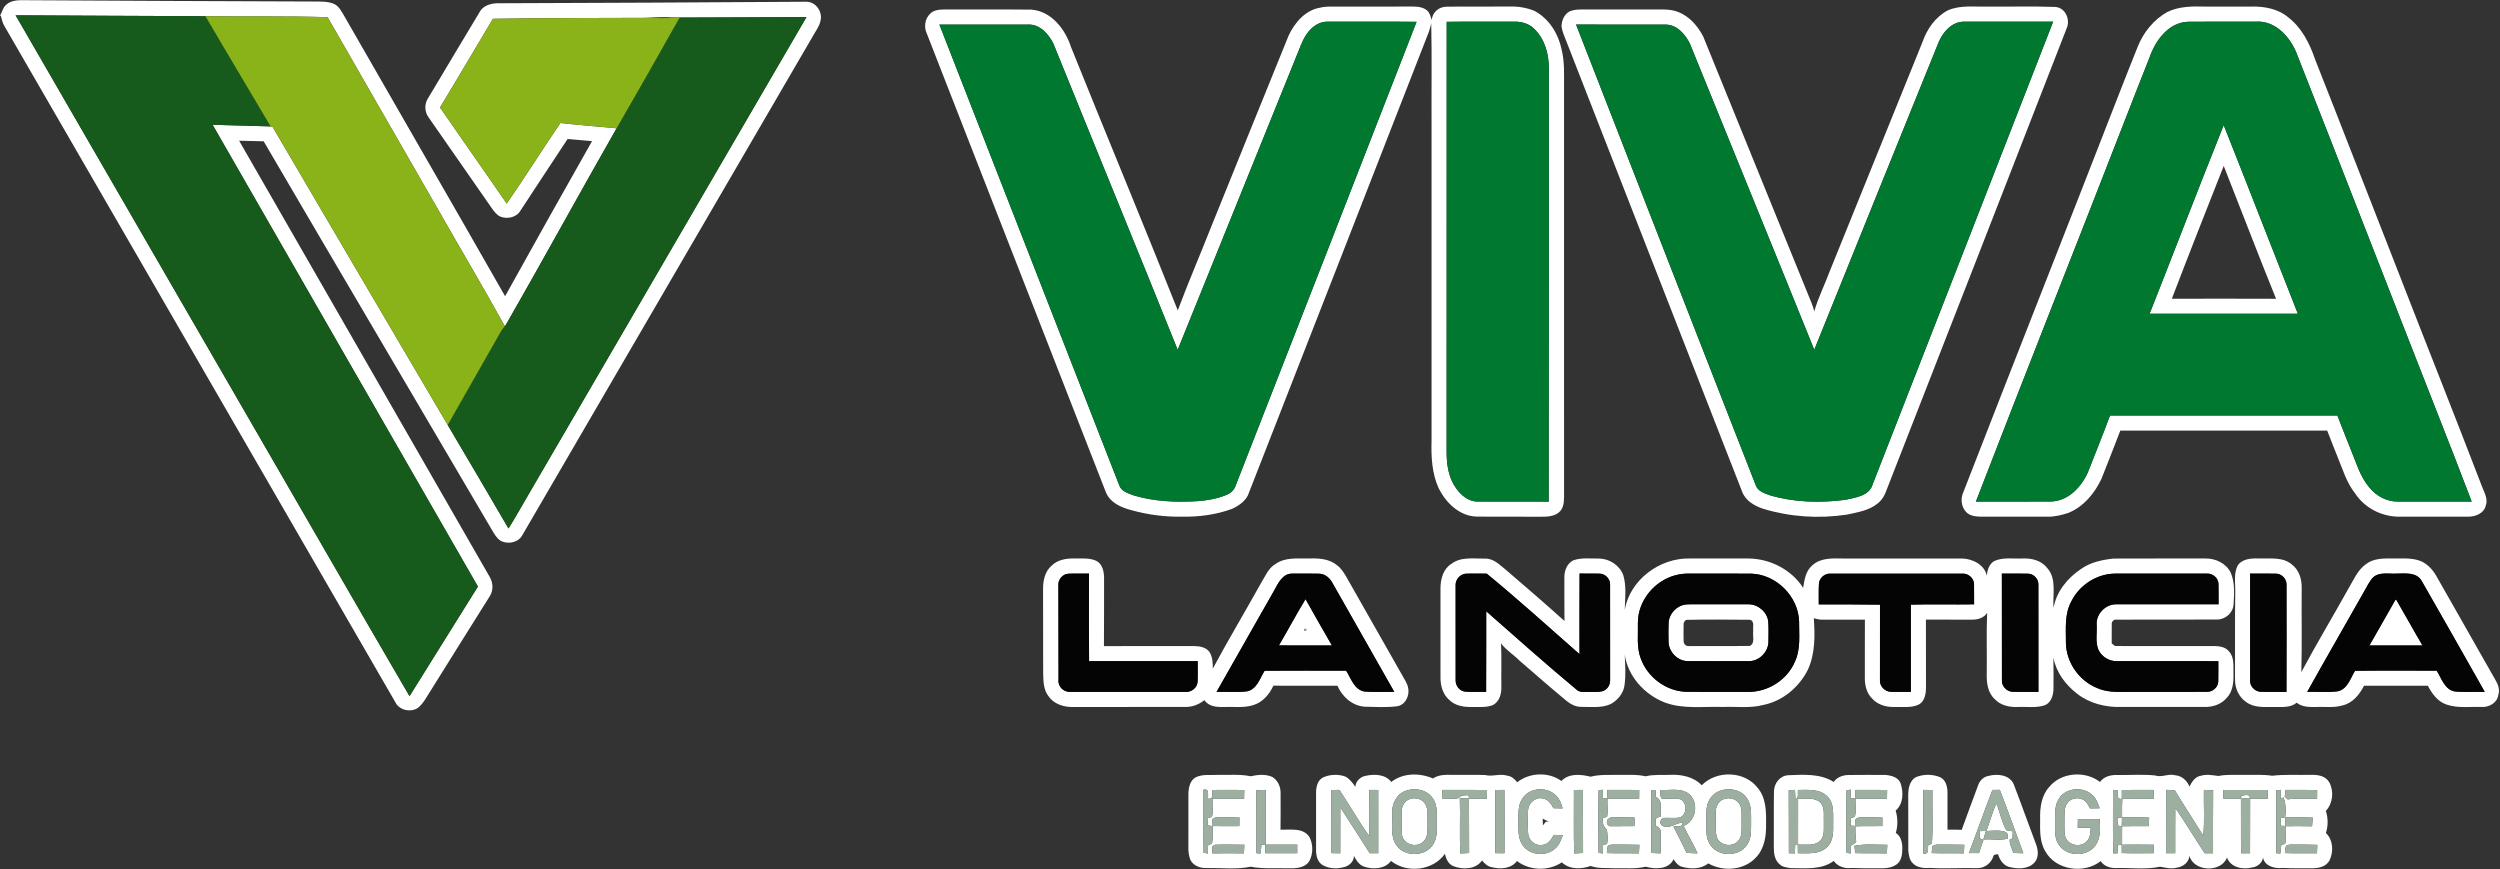 <?xml version="1.0" encoding="UTF-8" ?>
<!DOCTYPE svg PUBLIC "-//W3C//DTD SVG 1.1//EN" "http://www.w3.org/Graphics/SVG/1.1/DTD/svg11.dtd">
<svg width="1493pt" height="519pt" viewBox="0 0 1493 519" version="1.1" xmlns="http://www.w3.org/2000/svg">
<rect x="0" y="0" width="1493" height="519" fill="#333333" stroke="none"/>
<g id="#ffffffff">
<path fill="#ffffff" opacity="1.00" d=" M 3.87 2.73 C 6.06 0.73 9.15 0.18 12.02 0.11 C 70.36 0.38 128.69 0.78 187.03 0.90 C 191.24 0.96 195.65 0.65 199.60 2.38 C 202.50 3.76 203.91 6.83 205.51 9.43 C 237.49 65.29 269.79 120.97 301.64 176.91 C 318.83 145.97 336.10 115.07 353.57 84.28 C 348.69 83.93 343.83 83.37 338.96 83.02 C 329.57 97.28 320.14 111.51 310.81 125.80 C 308.45 129.94 302.66 131.08 298.50 129.23 C 296.26 128.01 294.79 125.85 293.35 123.83 C 280.90 105.87 268.35 87.98 255.90 70.02 C 253.67 66.91 253.38 62.59 255.28 59.25 C 265.68 41.98 275.89 24.59 286.34 7.36 C 288.34 3.43 292.86 2.04 296.98 1.95 C 358.35 1.72 419.74 1.49 481.11 1.04 C 486.86 0.73 491.18 6.55 490.10 11.97 C 489.43 15.75 486.92 18.79 485.14 22.10 C 427.36 121.34 369.55 220.58 311.79 319.84 C 309.73 323.56 304.71 324.85 300.83 323.68 C 298.01 323.04 296.21 320.49 294.78 318.18 C 249.04 240.22 203.07 162.41 157.46 84.38 C 152.57 84.29 147.69 84.16 142.80 84.03 C 192.72 170.87 242.58 257.74 292.48 344.59 C 294.44 347.98 294.69 352.25 292.72 355.69 C 279.83 376.15 267.05 396.68 254.23 417.19 C 252.80 419.37 251.30 421.63 249.07 423.08 C 245.11 425.34 239.34 424.25 236.72 420.45 C 158.72 285.44 80.64 150.47 2.59 15.48 C 1.40 13.55 1.07 11.26 0.44 9.13 C 0.33 9.29 0.11 9.61 0.00 9.77 L 0.00 9.38 C 1.34 7.19 1.71 4.35 3.87 2.73 M 9.32 9.13 C 56.32 90.32 103.24 171.56 150.21 252.77 C 181.69 307.08 212.93 361.53 244.57 415.75 C 258.10 393.88 271.86 372.15 285.41 350.29 C 232.52 258.42 179.78 166.45 126.97 74.52 C 138.52 74.75 150.06 75.26 161.61 75.49 C 161.91 75.57 162.51 75.74 162.82 75.82 C 197.61 135.18 232.48 194.51 267.38 253.81 C 279.53 274.38 291.66 294.97 303.68 315.62 C 307.80 309.02 311.55 302.20 315.51 295.51 C 370.89 200.39 426.30 105.27 481.66 10.14 C 454.78 10.27 427.90 10.48 401.03 10.51 C 395.68 10.03 390.35 10.68 385.00 10.65 C 354.79 10.75 324.57 10.72 294.37 11.22 C 283.91 28.93 273.35 46.58 262.77 64.22 C 275.97 83.40 289.46 102.38 302.62 121.59 C 313.58 105.74 323.77 89.36 334.68 73.47 C 345.85 74.70 357.05 75.55 368.24 76.62 C 345.98 115.62 324.44 155.05 302.11 194.00 L 301.46 194.79 C 288.41 171.23 274.66 148.05 261.34 124.64 C 239.45 86.50 217.47 48.42 195.63 10.25 C 171.32 9.53 146.99 9.98 122.68 9.67 C 84.89 9.58 47.10 9.28 9.32 9.13 Z" />
<path fill="#ffffff" opacity="1.00" d=" M 788.50 4.57 C 791.93 3.68 795.49 3.95 799.01 3.93 C 814.00 3.93 828.99 3.95 843.98 3.92 C 846.96 3.94 850.27 4.35 852.54 6.50 C 853.97 7.98 854.39 10.05 855.03 11.94 C 855.42 7.33 859.35 3.99 863.90 4.00 C 876.61 3.82 889.32 4.01 902.02 3.92 C 906.92 3.77 911.89 4.66 916.43 6.52 C 925.12 11.16 930.77 20.31 932.65 29.82 C 934.52 37.39 933.97 45.23 934.04 52.96 C 934.05 133.31 934.03 213.66 934.05 294.00 C 934.02 297.72 934.40 301.93 931.95 305.04 C 929.27 308.15 924.85 308.65 921.00 308.58 C 907.78 308.49 894.56 308.67 881.35 308.49 C 871.36 307.96 863.56 300.23 859.25 291.76 C 855.12 282.80 854.63 272.75 854.93 263.04 C 854.92 200.36 854.93 137.68 854.93 75.01 C 854.81 54.62 855.16 34.24 854.74 13.86 C 854.17 16.50 853.39 19.09 852.32 21.57 C 816.83 112.41 781.52 203.32 745.92 294.11 C 744.50 298.88 740.10 301.85 735.83 303.88 C 726.32 307.39 716.10 308.72 705.99 308.57 C 695.79 308.74 685.59 307.43 675.77 304.69 C 669.65 303.16 662.98 300.22 660.44 293.99 C 624.74 202.68 589.15 111.33 553.49 20.02 C 551.69 16.20 552.29 11.26 555.40 8.30 C 557.54 5.92 560.99 5.73 563.98 5.65 C 581.31 5.74 598.66 5.55 615.99 5.75 C 627.86 6.71 636.17 17.41 639.58 28.02 C 660.68 80.53 682.48 132.78 703.37 185.37 C 709.63 168.61 716.73 152.15 723.30 135.50 C 738.71 97.46 754.03 59.39 769.51 21.38 C 773.10 13.58 779.57 5.96 788.50 4.57 M 782.62 17.59 C 778.70 21.48 776.98 26.85 774.93 31.83 C 751.01 90.84 727.16 149.89 703.31 208.93 C 678.80 147.86 653.73 87.00 629.05 26.00 C 626.21 20.26 620.96 14.39 614.01 14.67 C 596.35 14.70 578.68 14.67 561.01 14.69 C 596.86 106.43 632.62 198.20 668.47 289.94 C 669.78 293.55 673.90 294.67 677.15 295.88 C 689.37 299.56 702.28 300.01 714.94 299.30 C 720.97 298.88 727.04 297.83 732.64 295.47 C 735.11 294.46 737.15 292.50 737.95 289.92 C 774.07 197.66 810.04 105.35 845.98 13.03 C 828.32 12.83 810.66 12.98 793.01 12.95 C 789.04 12.79 785.31 14.78 782.62 17.59 M 863.96 13.03 C 863.89 98.69 863.96 184.35 863.92 270.01 C 863.90 277.67 865.18 285.77 869.91 292.04 C 872.80 295.94 877.04 299.47 882.13 299.53 C 896.38 299.60 910.63 299.50 924.88 299.58 C 925.03 213.41 924.89 127.24 924.95 41.07 C 925.08 32.37 922.54 23.14 916.03 17.04 C 912.84 13.94 908.29 12.80 903.96 12.93 C 890.62 13.00 877.29 12.82 863.96 13.03 Z" />
<path fill="#ffffff" opacity="1.00" d=" M 1163.25 6.20 C 1170.73 2.87 1179.05 4.19 1186.98 3.93 C 1200.37 4.07 1213.78 3.65 1227.15 4.14 C 1233.46 4.33 1236.64 11.81 1234.13 17.11 C 1198.33 109.11 1162.46 201.08 1126.50 293.02 C 1125.52 295.88 1123.94 298.57 1121.56 300.48 C 1116.35 304.89 1109.37 305.92 1102.92 307.33 C 1086.27 309.85 1069.02 308.74 1052.90 303.83 C 1047.68 302.07 1042.32 298.97 1040.36 293.51 C 1005.44 204.02 970.50 114.53 935.58 25.04 C 934.43 22.05 933.03 19.11 932.55 15.91 C 932.57 12.30 934.12 8.47 937.49 6.74 C 941.15 5.33 945.11 5.69 948.96 5.67 C 961.31 5.67 973.66 5.67 986.02 5.67 C 991.37 5.74 996.91 5.14 1002.04 7.08 C 1008.90 9.71 1013.97 15.54 1017.23 21.97 C 1037.85 73.00 1058.80 123.92 1079.42 174.96 C 1080.82 178.59 1082.57 182.12 1083.49 185.93 C 1085.78 177.89 1089.58 170.37 1092.49 162.54 C 1111.03 116.76 1129.50 70.95 1148.07 25.19 C 1150.77 17.39 1155.81 10.09 1163.25 6.20 M 1157.59 25.62 C 1132.82 86.68 1108.13 147.77 1083.48 208.88 C 1058.84 147.86 1033.89 86.96 1009.17 25.99 C 1006.42 20.51 1001.59 14.87 995.00 14.69 C 977.07 14.65 959.14 14.73 941.22 14.66 C 976.85 106.37 1012.73 197.97 1048.47 289.64 C 1049.66 293.36 1053.76 294.63 1057.08 295.81 C 1071.54 300.06 1086.97 300.42 1101.85 298.52 C 1107.90 297.15 1116.36 296.29 1118.36 289.22 C 1154.38 197.16 1190.27 105.05 1226.15 12.94 C 1208.42 12.95 1190.68 12.92 1172.95 12.95 C 1165.57 12.87 1160.14 19.30 1157.59 25.62 Z" />
<path fill="#ffffff" opacity="1.00" d=" M 1294.27 7.19 C 1301.32 3.72 1309.33 3.73 1317.01 3.93 C 1326.01 3.93 1335.02 3.94 1344.03 3.93 C 1351.88 3.68 1360.35 5.12 1366.52 10.35 C 1374.64 16.59 1379.39 26.03 1382.60 35.54 C 1399.06 77.15 1415.17 118.89 1431.51 160.53 C 1448.38 204.03 1465.67 247.36 1482.40 290.92 C 1483.77 294.42 1485.96 298.18 1484.48 302.03 C 1483.38 306.66 1478.26 308.59 1473.95 308.56 C 1459.93 308.55 1445.92 308.58 1431.91 308.54 C 1421.80 308.31 1411.97 303.09 1406.43 294.60 C 1401.38 288.27 1399.12 280.39 1396.06 273.03 C 1393.95 267.74 1391.82 262.46 1389.80 257.14 C 1348.62 257.19 1307.43 257.18 1266.25 257.14 C 1262.61 266.79 1258.76 276.37 1254.98 285.97 C 1250.91 294.58 1244.38 302.54 1235.39 306.24 C 1231.41 307.57 1227.26 308.60 1223.05 308.57 C 1209.68 308.56 1196.30 308.55 1182.93 308.57 C 1179.86 308.48 1176.41 308.13 1174.17 305.78 C 1171.28 302.68 1170.72 297.82 1172.48 294.01 C 1203.28 214.59 1234.69 135.40 1265.53 55.99 C 1269.20 46.64 1272.86 37.29 1276.61 27.97 C 1280.04 19.39 1286.15 11.73 1294.27 7.19 M 1283.64 34.50 C 1278.39 47.69 1273.23 60.91 1268.08 74.14 C 1238.87 149.34 1209.02 224.28 1180.01 299.54 C 1194.98 299.53 1209.95 299.62 1224.93 299.50 C 1235.22 299.21 1243.08 290.73 1246.97 281.86 C 1251.36 270.64 1255.90 259.47 1260.08 248.17 C 1305.35 248.15 1350.63 248.15 1395.90 248.17 C 1398.50 254.81 1401.06 261.46 1403.73 268.07 C 1407.06 275.89 1409.29 284.42 1414.90 291.03 C 1419.02 296.17 1425.35 299.63 1432.03 299.54 C 1446.71 299.57 1461.40 299.54 1476.09 299.55 C 1469.27 281.80 1462.50 264.04 1455.47 246.37 C 1427.44 175.05 1399.77 103.59 1371.71 32.29 C 1367.80 22.14 1358.86 12.10 1347.05 12.93 C 1333.69 12.98 1320.34 12.86 1306.99 12.99 C 1295.06 13.21 1287.17 24.22 1283.64 34.50 Z" />
<path fill="#ffffff" opacity="1.00" d=" M 1283.74 187.37 C 1298.58 149.86 1312.98 112.16 1328.00 74.73 C 1342.91 112.20 1357.43 149.86 1372.28 187.37 C 1342.77 187.39 1313.25 187.39 1283.74 187.37 M 1297.02 178.41 C 1317.77 178.38 1338.51 178.33 1359.26 178.43 C 1348.59 152.09 1338.45 125.52 1328.01 99.08 C 1317.60 125.49 1307.15 151.90 1297.02 178.41 Z" />
<path fill="#ffffff" opacity="1.00" d=" M 627.93 337.92 C 631.55 334.18 637.07 333.37 642.05 333.52 C 646.32 333.57 650.84 333.10 654.83 335.00 C 658.41 336.95 659.32 341.27 659.35 345.02 C 659.28 358.63 659.43 372.25 659.27 385.87 C 677.18 385.77 695.09 385.86 713.00 385.82 C 716.35 385.91 720.36 386.44 722.37 389.50 C 724.17 392.40 724.33 396.00 724.27 399.33 C 733.52 382.08 743.60 365.28 753.12 348.16 C 755.63 344.12 757.47 339.24 761.83 336.76 C 767.69 332.61 775.21 333.65 781.97 333.53 C 787.63 333.32 793.90 333.74 798.44 337.54 C 801.17 339.54 802.90 342.54 804.55 345.43 C 815.55 364.75 826.50 384.10 837.50 403.43 C 838.80 405.86 840.51 408.16 840.96 410.96 C 841.93 415.60 839.10 421.35 833.96 421.83 C 827.67 422.54 821.26 422.20 814.94 422.04 C 807.56 421.49 801.57 416.10 798.72 409.51 C 785.97 409.53 773.21 409.58 760.46 409.49 C 758.07 414.71 753.91 419.59 748.20 421.16 C 742.60 422.90 736.69 421.95 730.94 422.21 C 726.77 422.33 721.78 421.99 719.28 418.13 C 716.08 420.67 712.14 422.23 708.02 422.19 C 685.37 422.21 662.73 422.18 640.08 422.21 C 634.84 422.21 629.24 420.26 626.18 415.81 C 623.13 411.92 623.09 406.70 622.98 402.00 C 623.00 385.01 622.97 368.03 622.92 351.04 C 623.01 346.31 624.16 341.14 627.93 337.92 M 632.08 350.01 C 632.14 368.68 632.09 387.35 632.16 406.02 C 631.65 409.89 635.20 413.41 639.04 413.17 C 662.03 413.21 685.03 413.18 708.03 413.18 C 711.56 413.47 715.09 410.63 715.21 407.03 C 715.38 402.97 715.21 398.90 715.27 394.84 C 693.64 394.84 672.01 394.85 650.39 394.83 C 650.25 377.40 650.31 359.98 650.35 342.55 C 646.26 342.62 642.17 342.44 638.08 342.62 C 634.45 342.77 631.60 346.44 632.08 350.01 M 760.84 352.82 C 749.45 372.97 737.94 393.05 726.53 413.19 C 732.64 412.98 738.82 413.63 744.89 412.83 C 750.72 411.49 752.39 405.04 755.22 400.57 C 771.45 400.44 787.68 400.53 803.91 400.53 C 806.89 405.12 808.72 412.01 814.98 412.98 C 820.85 413.47 826.77 413.04 832.66 413.19 C 820.40 391.54 808.10 369.91 795.81 348.28 C 794.27 345.32 791.45 342.76 787.98 342.62 C 782.67 342.48 777.35 342.56 772.05 342.57 C 765.99 342.27 763.29 348.37 760.84 352.82 Z" />
<path fill="#ffffff" opacity="1.00" d=" M 866.78 336.74 C 872.51 332.30 880.24 333.73 886.98 333.58 C 892.16 333.54 895.76 337.47 899.50 340.46 C 911.19 350.48 922.85 360.55 934.31 370.86 C 934.18 362.26 934.29 353.65 934.24 345.05 C 934.14 340.99 935.71 336.62 939.50 334.65 C 944.48 332.88 949.84 333.66 955.02 333.57 C 961.22 333.68 967.16 337.56 969.39 343.38 C 971.43 350.10 970.48 357.24 970.30 364.15 C 973.46 346.27 991.13 333.15 1008.99 333.53 C 1020.66 333.54 1032.34 333.54 1044.02 333.53 C 1056.95 333.59 1069.83 340.08 1076.85 351.08 C 1077.60 346.21 1078.37 340.81 1082.46 337.50 C 1087.47 332.98 1094.64 333.46 1100.93 333.54 C 1124.63 333.56 1148.34 333.50 1172.04 333.56 C 1178.23 333.77 1185.23 337.36 1186.53 343.88 C 1186.84 340.44 1187.85 336.76 1191.12 334.99 C 1196.45 332.64 1202.41 333.82 1208.05 333.52 C 1213.47 333.28 1219.32 334.82 1222.71 339.36 C 1228.45 345.89 1225.66 355.24 1226.40 363.11 C 1227.97 353.38 1234.74 345.14 1242.78 339.80 C 1248.37 335.80 1255.34 334.33 1262.05 333.58 C 1280.36 333.47 1298.68 333.58 1317.00 333.53 C 1323.08 333.42 1329.31 336.34 1332.16 341.90 C 1334.77 347.92 1334.27 354.68 1333.88 361.07 C 1333.53 366.03 1328.98 369.99 1324.07 369.98 C 1304.01 370.12 1283.94 369.97 1263.88 370.05 C 1262.29 369.79 1260.90 371.37 1261.14 372.90 C 1261.05 376.67 1261.16 380.45 1261.11 384.23 C 1261.99 384.79 1262.66 385.99 1263.89 385.81 C 1283.60 385.87 1303.31 385.80 1323.02 385.83 C 1325.92 385.94 1329.15 386.52 1331.07 388.95 C 1334.40 392.41 1333.74 397.58 1333.82 401.98 C 1333.96 407.09 1333.60 412.85 1329.83 416.73 C 1326.72 420.49 1321.81 422.19 1317.03 422.20 C 1300.34 422.20 1283.64 422.19 1266.95 422.20 C 1257.64 422.50 1247.97 420.14 1240.53 414.35 C 1233.57 409.02 1227.91 401.48 1226.29 392.73 C 1226.33 399.16 1226.44 405.59 1226.33 412.02 C 1226.07 415.58 1224.82 419.68 1221.21 421.14 C 1216.01 422.96 1210.42 421.93 1205.04 422.21 C 1200.12 422.43 1194.81 421.31 1191.33 417.58 C 1186.97 413.71 1186.31 407.46 1186.49 401.97 C 1186.66 389.97 1186.21 377.96 1186.73 365.97 C 1184.86 368.96 1181.28 370.05 1177.94 370.05 C 1168.68 370.07 1159.42 370.06 1150.16 370.04 C 1150.22 383.70 1150.16 397.36 1150.20 411.02 C 1150.10 414.62 1149.35 419.03 1145.77 420.81 C 1141.15 422.93 1135.93 422.00 1131.02 422.21 C 1126.20 422.33 1121.15 420.76 1117.91 417.05 C 1114.77 413.92 1113.68 409.34 1113.68 405.04 C 1113.72 393.37 1113.64 381.71 1113.72 370.05 C 1105.49 370.07 1097.26 370.04 1089.03 370.08 C 1087.04 370.16 1085.07 369.76 1083.21 369.18 C 1083.91 379.45 1084.08 390.21 1079.73 399.78 C 1074.58 410.30 1064.63 418.71 1053.03 420.99 C 1045.17 423.11 1036.96 421.86 1028.93 422.20 C 1017.28 421.77 1005.18 423.70 994.02 419.45 C 982.07 414.75 972.14 403.86 970.30 390.93 C 970.52 396.90 971.02 402.96 970.20 408.90 C 969.70 413.86 966.24 418.01 962.03 420.42 C 956.38 423.03 949.99 422.07 943.97 422.14 C 939.44 422.05 935.93 419.01 932.71 416.19 C 924.17 409.13 915.90 401.76 907.49 394.56 C 903.93 390.96 899.47 388.30 896.42 384.22 C 896.82 392.81 896.47 401.41 896.61 410.01 C 896.77 414.15 895.57 418.89 891.66 421.01 C 887.64 422.68 883.21 422.11 878.99 422.21 C 874.36 422.29 869.28 421.59 865.80 418.26 C 861.85 415.06 860.31 409.92 860.26 405.00 C 860.27 386.99 860.27 368.98 860.26 350.97 C 860.33 345.66 861.96 339.67 866.78 336.74 M 869.30 349.98 C 869.29 368.67 869.28 387.35 869.31 406.04 C 869.12 409.37 871.60 412.75 875.03 413.04 C 879.18 413.39 883.36 413.08 887.52 413.22 C 887.64 397.16 887.52 381.10 887.58 365.05 C 905.41 380.69 923.08 396.53 941.33 411.68 C 943.36 413.80 946.39 413.10 949.02 413.21 C 951.66 413.11 954.37 413.47 956.97 412.79 C 959.86 411.99 961.74 408.95 961.56 406.02 C 961.54 387.05 961.58 368.07 961.54 349.09 C 961.64 345.60 958.45 342.42 954.96 342.58 C 951.07 342.48 947.19 342.62 943.32 342.52 C 943.21 358.57 943.30 374.62 943.28 390.67 C 924.92 374.53 906.77 358.12 887.89 342.58 C 883.94 342.59 879.99 342.49 876.04 342.58 C 872.17 342.46 868.92 346.18 869.30 349.98 M 1000.44 343.58 C 987.90 346.90 978.10 358.90 978.15 372.00 C 978.35 379.07 977.27 386.44 979.86 393.22 C 983.87 404.47 995.00 412.78 1006.98 413.14 C 1019.35 413.25 1031.71 413.15 1044.08 413.19 C 1055.85 413.31 1067.39 405.96 1071.96 395.06 C 1075.44 387.56 1074.36 379.08 1074.42 371.08 C 1073.94 356.15 1060.79 343.06 1045.88 342.59 C 1033.60 342.50 1021.32 342.60 1009.04 342.55 C 1006.14 342.51 1003.23 342.78 1000.44 343.58 M 1086.26 348.87 C 1086.03 352.88 1086.21 356.91 1086.16 360.93 C 1098.35 360.96 1110.54 360.90 1122.73 361.10 C 1122.68 376.08 1122.72 391.07 1122.71 406.06 C 1122.40 409.59 1125.44 412.89 1128.93 413.12 C 1133.00 413.31 1137.09 413.13 1141.17 413.19 C 1141.16 395.82 1141.20 378.45 1141.16 361.09 C 1153.74 360.72 1166.34 361.12 1178.93 360.91 C 1178.86 356.89 1178.99 352.87 1178.89 348.86 C 1178.88 345.36 1175.46 342.39 1172.03 342.58 C 1145.69 342.55 1119.35 342.55 1093.01 342.58 C 1089.56 342.42 1086.29 345.39 1086.26 348.87 M 1195.51 342.56 C 1195.57 363.68 1195.49 384.80 1195.55 405.91 C 1195.19 409.60 1198.29 413.04 1201.97 413.14 C 1207.09 413.29 1212.21 413.13 1217.34 413.19 C 1217.32 391.81 1217.37 370.43 1217.32 349.05 C 1217.41 345.65 1214.38 342.58 1210.99 342.60 C 1205.83 342.47 1200.67 342.61 1195.51 342.56 M 1237.08 359.02 C 1232.81 366.64 1233.81 375.60 1233.77 383.97 C 1233.97 395.52 1241.54 406.43 1252.21 410.80 C 1257.77 413.37 1264.02 413.30 1270.02 413.19 C 1286.04 413.16 1302.07 413.24 1318.09 413.15 C 1321.41 413.22 1324.62 410.44 1324.74 407.07 C 1324.87 403.00 1324.73 398.92 1324.78 394.85 C 1304.52 394.83 1284.25 394.85 1263.98 394.84 C 1259.40 394.91 1254.97 392.07 1253.11 387.89 C 1251.25 383.20 1252.42 377.97 1252.12 373.05 C 1251.68 366.57 1257.58 360.65 1264.04 360.88 C 1284.33 360.85 1304.62 360.89 1324.92 360.87 C 1324.86 356.88 1324.99 352.89 1324.87 348.91 C 1324.92 345.35 1321.48 342.30 1317.98 342.57 C 1299.66 342.55 1281.34 342.56 1263.02 342.57 C 1252.21 342.69 1241.86 349.37 1237.08 359.02 Z" />
<path fill="#ffffff" opacity="1.00" d=" M 1336.09 338.20 C 1338.60 333.68 1344.39 333.36 1348.99 333.52 C 1355.63 333.71 1363.35 332.43 1368.79 337.18 C 1373.00 340.42 1374.66 345.85 1374.57 351.00 C 1374.40 367.79 1374.82 384.60 1374.35 401.39 C 1383.35 384.60 1393.16 368.25 1402.43 351.60 C 1405.57 346.45 1407.89 340.40 1413.04 336.85 C 1417.26 333.61 1422.91 333.41 1428.03 333.53 C 1434.02 333.69 1440.28 332.82 1445.98 335.21 C 1449.88 337.00 1452.92 340.33 1455.01 344.04 C 1466.77 364.65 1478.42 385.32 1490.19 405.93 C 1491.79 408.63 1493.12 411.95 1491.97 415.07 C 1491.32 419.79 1486.45 422.46 1482.00 422.20 C 1475.04 421.94 1467.87 423.08 1461.15 420.79 C 1455.82 419.03 1452.41 414.30 1449.91 409.54 C 1437.21 409.52 1424.50 409.54 1411.80 409.53 C 1409.14 414.71 1405.05 419.84 1399.12 421.23 C 1394.22 422.74 1389.07 422.05 1384.04 422.20 C 1379.79 422.26 1375.03 422.49 1371.54 419.63 C 1367.80 422.87 1362.56 422.13 1358.00 422.20 C 1352.47 422.18 1346.33 422.81 1341.58 419.37 C 1337.14 416.46 1334.74 411.23 1334.76 406.00 C 1334.81 388.31 1334.63 370.63 1334.91 352.95 C 1334.92 348.04 1334.02 342.84 1336.09 338.20 M 1343.76 342.56 C 1343.79 363.70 1343.77 384.84 1343.77 405.97 C 1343.38 409.56 1346.42 412.91 1349.96 413.13 C 1355.12 413.31 1360.30 413.10 1365.48 413.21 C 1365.57 391.80 1365.53 370.39 1365.50 348.99 C 1365.56 345.55 1362.41 342.49 1358.98 342.59 C 1353.90 342.48 1348.83 342.61 1343.76 342.56 M 1417.00 345.05 C 1414.73 347.57 1413.38 350.74 1411.64 353.62 C 1400.46 373.51 1388.97 393.22 1377.89 413.17 C 1383.96 412.99 1390.10 413.63 1396.14 412.83 C 1401.96 411.51 1403.66 405.06 1406.43 400.59 C 1422.66 400.40 1438.90 400.56 1455.14 400.51 C 1458.12 404.98 1459.82 411.71 1465.85 412.90 C 1471.82 413.56 1477.88 413.00 1483.89 413.19 C 1471.35 391.05 1458.86 368.89 1446.17 346.84 C 1443.04 341.49 1436.25 342.58 1431.03 342.56 C 1426.34 342.84 1420.73 341.37 1417.00 345.05 Z" />
<path fill="#ffffff" opacity="1.00" d=" M 763.76 385.44 C 769.15 376.28 774.15 366.88 779.66 357.80 C 784.86 367.05 790.12 376.28 795.43 385.48 C 784.87 385.46 774.32 385.53 763.76 385.44 M 779.06 375.46 C 777.59 378.49 782.37 375.55 779.06 375.46 Z" />
<path fill="#ffffff" opacity="1.00" d=" M 1430.59 358.14 L 1431.07 358.21 C 1436.37 367.23 1441.38 376.45 1446.70 385.47 C 1436.13 385.48 1425.57 385.49 1415.01 385.47 C 1420.27 376.39 1425.37 367.23 1430.59 358.14 M 1430.36 376.25 C 1430.89 376.81 1430.89 376.81 1430.36 376.25 Z" />
<path fill="#ffffff" opacity="1.00" d=" M 1004.39 361.54 C 1006.49 360.82 1008.75 360.85 1010.97 360.85 C 1022.00 360.91 1033.04 360.84 1044.07 360.88 C 1049.77 360.78 1055.21 365.28 1055.98 370.96 C 1056.31 374.94 1056.13 378.96 1056.12 382.96 C 1056.23 389.29 1050.47 395.11 1044.10 394.83 C 1032.05 394.84 1020.00 394.88 1007.95 394.81 C 1001.76 394.84 996.41 389.13 996.44 383.02 C 996.37 379.33 996.33 375.63 996.48 371.95 C 996.68 367.30 1000.09 363.13 1004.39 361.54 M 1007.05 370.17 C 1006.10 370.72 1005.33 371.73 1005.46 372.88 C 1005.38 376.23 1005.38 379.60 1005.45 382.96 C 1005.51 384.74 1007.07 386.18 1008.90 385.82 C 1020.92 385.79 1032.96 385.94 1044.98 385.74 C 1048.30 384.25 1046.57 379.90 1047.02 377.07 C 1046.66 374.80 1048.08 370.99 1045.10 370.13 C 1032.42 370.00 1019.72 369.91 1007.05 370.17 Z" />
<path fill="#ffffff" opacity="1.00" d=" M 714.22 464.15 C 718.22 462.23 722.75 463.01 727.03 462.77 C 733.65 462.94 740.36 462.19 746.89 463.59 C 751.08 462.62 755.60 462.22 759.68 463.91 C 762.89 465.77 764.65 469.35 764.76 473.00 C 764.80 480.50 764.82 488.00 764.72 495.50 C 770.56 495.66 778.38 494.11 782.05 499.97 C 784.24 504.27 784.24 509.67 782.08 513.98 C 779.45 518.57 773.60 518.65 768.95 518.53 C 761.60 518.32 754.16 519.00 746.93 517.60 C 738.36 519.38 729.53 518.23 720.86 518.38 C 717.04 518.62 712.81 517.17 710.93 513.62 C 710.01 511.20 709.62 508.61 709.70 506.04 C 709.74 495.35 709.71 484.66 709.71 473.98 C 709.85 470.35 710.64 465.97 714.22 464.15 M 718.72 471.61 C 718.75 484.17 718.58 496.73 718.79 509.29 C 719.44 509.39 720.72 509.61 721.37 509.72 C 721.37 508.10 721.40 506.50 721.42 504.90 C 722.01 504.62 723.17 504.05 723.75 503.76 C 724.64 500.37 723.87 496.77 724.22 493.31 C 729.51 493.42 734.81 493.40 740.11 493.34 C 740.13 491.65 740.16 489.95 740.20 488.27 C 735.41 488.15 730.63 488.05 725.85 488.21 C 725.44 488.42 724.62 488.84 724.21 489.06 C 723.84 490.47 723.72 491.91 723.87 493.38 C 723.22 493.24 721.93 492.97 721.29 492.84 C 721.31 491.41 721.35 489.99 721.41 488.57 C 722.01 488.39 723.20 488.01 723.80 487.82 C 724.61 484.26 723.87 480.54 724.13 476.92 C 730.42 476.95 736.70 476.96 742.99 476.92 C 743.02 475.20 743.05 473.49 743.09 471.79 C 736.71 471.71 730.32 471.73 723.95 471.78 C 723.72 473.92 725.02 477.51 721.50 476.98 C 721.16 474.76 722.48 470.74 718.72 471.61 M 750.28 471.92 C 750.43 484.45 750.29 496.99 750.35 509.53 C 750.97 509.58 752.22 509.67 752.84 509.71 C 753.00 507.98 753.16 506.26 753.34 504.54 C 753.97 504.52 755.25 504.46 755.89 504.44 C 755.80 493.54 755.84 482.64 755.87 471.74 C 753.99 471.79 752.13 471.85 750.28 471.92 M 724.22 505.21 C 723.62 506.62 723.99 508.15 724.07 509.63 C 730.34 509.52 736.61 509.53 742.88 509.62 C 742.97 507.91 743.05 506.19 743.14 504.49 C 737.32 504.45 731.50 504.29 725.70 504.49 C 725.33 504.67 724.59 505.03 724.22 505.21 M 755.70 504.45 C 755.69 506.14 755.70 507.84 755.71 509.54 C 762.04 509.57 768.37 509.58 774.71 509.54 C 774.71 507.83 774.71 506.13 774.71 504.44 C 768.37 504.42 762.04 504.40 755.70 504.45 Z" />
<path fill="#ffffff" opacity="1.00" d=" M 790.24 464.23 C 794.37 462.41 799.22 462.22 803.47 463.78 C 806.03 465.18 807.85 467.52 809.43 469.92 C 809.56 466.49 812.50 463.77 815.78 463.29 C 820.90 462.16 827.45 462.41 830.86 466.99 C 837.93 461.48 847.80 461.47 855.79 464.90 C 859.36 462.43 863.84 462.71 867.97 462.76 C 874.30 462.84 880.64 462.62 886.96 462.85 C 891.32 463.97 895.76 461.82 900.11 463.23 C 902.64 463.48 904.54 465.27 906.06 467.17 C 913.44 461.29 924.82 460.85 932.47 466.39 C 936.99 461.65 944.19 462.44 949.97 463.85 C 955.20 462.46 960.62 462.86 965.98 462.76 C 971.58 462.84 977.25 462.34 982.76 463.61 C 987.42 462.43 992.25 462.94 997.02 462.75 C 1003.90 462.36 1011.34 463.79 1016.29 468.96 C 1025.08 459.92 1041.79 460.31 1049.60 470.42 C 1054.72 476.33 1054.83 484.65 1054.68 492.05 C 1054.90 499.19 1053.71 507.03 1048.45 512.30 C 1041.31 519.86 1028.96 520.67 1020.16 515.61 C 1015.84 519.14 1009.66 519.10 1004.54 517.65 C 1002.19 517.11 1000.70 515.04 999.45 513.16 C 996.52 519.40 988.43 519.12 982.76 517.60 C 976.62 519.06 970.28 518.39 964.03 518.52 C 959.30 518.22 954.48 518.86 949.95 517.16 C 944.32 519.17 937.33 519.36 932.73 515.00 C 924.78 520.34 913.51 520.05 905.92 514.19 C 902.57 518.84 896.00 519.20 890.90 517.89 C 888.45 517.48 886.56 515.73 885.08 513.86 C 881.33 519.32 873.46 519.45 867.85 517.23 C 864.84 515.96 863.62 512.86 862.87 509.94 C 855.83 520.00 840.11 521.72 830.69 514.14 C 827.18 519.00 820.21 519.29 814.95 517.67 C 811.79 516.78 810.02 513.84 808.57 511.15 C 808.66 514.65 805.36 517.46 802.08 517.96 C 798.18 519.00 793.80 518.72 790.22 516.82 C 787.01 515.17 785.97 511.33 785.96 507.99 C 785.95 496.34 785.96 484.69 785.96 473.04 C 786.01 469.73 786.97 465.79 790.24 464.23 M 794.98 471.78 C 794.98 484.35 795.01 496.92 794.96 509.49 C 796.77 509.51 798.58 509.54 800.41 509.57 C 800.44 500.42 800.42 491.27 800.42 482.13 C 806.35 491.22 812.14 500.40 818.02 509.53 C 819.69 509.52 821.38 509.52 823.08 509.52 C 823.08 496.93 823.11 484.35 823.07 471.77 C 821.27 471.76 819.47 471.75 817.70 471.75 C 817.61 480.90 817.69 490.06 817.67 499.21 C 811.27 490.39 805.96 480.82 799.92 471.75 C 798.26 471.75 796.62 471.76 794.98 471.78 M 839.26 472.35 C 833.77 474.38 831.08 480.47 831.39 486.03 C 831.69 492.11 830.20 498.85 833.62 504.31 C 838.36 512.03 851.48 511.89 856.03 504.03 C 858.64 499.81 858.00 494.66 858.11 489.94 C 858.10 485.37 858.38 480.32 855.46 476.47 C 851.92 471.44 844.77 470.23 839.26 472.35 M 861.31 471.75 C 861.27 473.45 861.24 475.15 861.21 476.86 C 864.45 476.83 867.74 477.29 870.96 476.72 C 872.51 474.81 874.88 474.87 877.12 474.93 C 877.15 475.42 877.21 476.39 877.24 476.88 C 875.41 476.81 873.60 476.74 871.79 476.67 C 872.16 487.68 871.53 498.71 872.13 509.71 C 873.86 509.60 875.60 509.51 877.35 509.41 C 877.24 498.65 877.41 487.88 877.25 477.12 C 880.82 476.94 884.39 476.89 887.97 476.90 C 887.99 475.20 888.01 473.49 888.05 471.80 C 879.13 471.69 870.22 471.77 861.31 471.75 M 892.95 471.79 C 892.95 484.36 892.94 496.93 892.95 509.50 C 894.78 509.52 896.61 509.53 898.46 509.55 C 898.48 496.95 898.52 484.35 898.44 471.75 C 896.60 471.75 894.78 471.77 892.95 471.79 M 909.49 476.44 C 906.56 480.29 906.79 485.35 906.80 489.94 C 906.88 494.67 906.29 499.81 908.90 504.04 C 912.75 510.84 923.12 511.92 928.74 506.73 C 931.17 504.69 932.26 501.63 933.32 498.74 C 931.51 498.68 929.72 498.64 927.94 498.61 C 926.47 501.29 924.49 504.28 921.15 504.59 C 916.99 505.41 912.97 501.99 912.61 497.89 C 912.29 493.30 912.36 488.67 912.54 484.08 C 912.66 479.83 916.61 475.97 920.98 476.76 C 924.26 477.09 926.39 479.89 927.70 482.66 C 929.52 482.71 931.35 482.75 933.20 482.78 C 932.47 480.14 931.57 477.44 929.60 475.47 C 924.47 469.68 913.96 470.02 909.49 476.44 M 939.94 471.78 C 940.02 484.41 939.69 497.06 940.11 509.70 C 941.86 509.59 943.63 509.49 945.40 509.39 C 945.29 496.85 945.42 484.30 945.33 471.75 C 943.52 471.75 941.73 471.76 939.94 471.78 M 954.69 471.95 C 954.46 484.40 954.51 496.88 954.67 509.33 C 955.31 509.42 956.59 509.61 957.23 509.70 C 957.23 508.06 957.27 506.44 957.31 504.81 C 957.92 504.59 959.14 504.13 959.75 503.90 C 960.37 501.16 960.00 498.24 959.62 495.49 C 957.58 493.71 956.83 491.34 957.21 488.67 C 957.84 488.44 959.12 487.98 959.75 487.75 C 960.43 484.20 959.73 480.53 959.95 476.94 C 966.27 476.92 972.59 476.99 978.91 476.89 C 978.91 475.19 978.91 473.48 978.94 471.79 C 972.57 471.71 966.21 471.75 959.85 471.76 C 959.81 473.43 959.79 475.12 959.77 476.81 C 959.15 476.81 957.90 476.83 957.28 476.83 C 957.26 475.09 957.24 473.36 957.24 471.63 C 956.60 471.71 955.33 471.87 954.69 471.95 M 986.18 471.82 C 986.19 484.34 986.30 496.86 986.12 509.38 C 987.97 509.45 989.82 509.54 991.70 509.63 C 991.66 504.96 991.90 500.30 991.65 495.65 C 991.04 494.38 989.84 493.68 988.74 492.94 C 988.72 491.57 988.65 490.21 988.83 488.86 C 989.72 488.27 990.72 487.85 991.81 487.60 C 991.19 483.78 993.46 477.88 988.87 475.97 C 988.75 474.59 988.69 473.22 988.68 471.85 C 988.06 471.84 986.81 471.83 986.18 471.82 M 991.45 471.76 C 991.60 473.43 991.30 475.25 992.22 476.77 C 996.00 477.55 999.99 476.25 1003.74 477.41 C 1007.65 479.48 1007.50 486.57 1003.26 488.17 C 1000.03 488.83 996.70 488.25 993.44 488.46 C 991.29 489.28 990.77 492.05 992.94 493.23 C 996.96 495.40 1000.69 491.22 1004.81 491.34 C 1005.05 494.32 1001.15 493.15 999.39 493.66 C 1002.03 498.88 1004.79 504.04 1007.22 509.37 C 1009.40 509.50 1011.59 509.57 1013.80 509.61 C 1011.27 504.02 1008.04 498.79 1005.45 493.22 C 1012.99 490.44 1014.70 479.42 1008.78 474.24 C 1003.91 470.29 997.18 472.16 991.45 471.76 M 1027.16 472.26 C 1024.02 473.41 1021.45 475.94 1020.19 479.03 C 1018.70 482.48 1019.11 486.32 1019.04 489.98 C 1019.16 494.66 1018.40 499.77 1021.02 503.96 C 1025.51 511.85 1038.55 512.05 1043.39 504.43 C 1046.10 500.50 1045.68 495.53 1045.76 491.01 C 1045.68 486.21 1046.19 480.92 1043.29 476.76 C 1039.92 471.57 1032.72 470.22 1027.16 472.26 M 921.30 488.88 C 921.35 490.22 921.40 491.56 921.44 492.92 C 922.00 492.17 922.58 491.43 923.16 490.69 C 923.61 490.70 924.53 490.71 924.98 490.72 C 923.73 490.13 922.49 489.56 921.30 488.88 M 960.22 489.21 C 959.05 490.68 959.61 492.80 961.40 493.43 C 966.29 493.44 971.19 493.35 976.09 493.34 C 976.09 491.64 976.10 489.94 976.12 488.25 C 971.33 488.20 966.54 487.99 961.77 488.23 C 961.38 488.48 960.61 488.97 960.22 489.21 M 960.22 505.20 C 959.80 506.58 959.60 508.00 959.63 509.46 C 966.01 509.69 972.40 509.48 978.79 509.61 C 978.87 507.91 978.94 506.21 979.04 504.53 C 974.35 504.36 969.66 504.45 964.98 504.39 C 963.35 504.42 961.60 504.16 960.22 505.20 Z" />
<path fill="#ffffff" opacity="1.00" d=" M 1059.42 472.35 C 1059.57 467.65 1063.12 463.17 1068.01 462.96 C 1077.10 462.63 1087.05 461.85 1095.09 466.99 C 1097.10 464.07 1100.59 462.86 1104.03 462.83 C 1111.36 462.83 1118.69 462.66 1126.03 462.81 C 1129.53 463.10 1133.76 464.20 1135.09 467.91 C 1136.83 473.27 1136.69 480.16 1132.08 484.09 C 1133.43 488.43 1133.45 493.06 1132.18 497.42 C 1135.37 499.47 1136.14 503.50 1136.06 507.04 C 1136.06 510.38 1135.49 514.39 1132.44 516.37 C 1128.24 519.28 1122.83 518.38 1118.03 518.52 C 1113.06 518.69 1108.11 518.21 1103.16 518.41 C 1099.93 518.20 1097.01 516.75 1095.09 514.15 C 1087.63 519.71 1077.87 518.39 1069.16 518.43 C 1066.97 517.99 1064.53 517.85 1062.88 516.20 C 1059.82 513.80 1059.29 509.63 1059.32 506.00 C 1059.42 494.78 1059.22 483.56 1059.42 472.35 M 1068.24 471.94 C 1068.36 484.47 1068.22 497.01 1068.31 509.55 C 1069.49 509.57 1070.68 509.60 1071.89 509.64 C 1071.95 507.94 1072.01 506.24 1072.10 504.56 L 1073.65 504.62 C 1073.64 506.25 1073.67 507.90 1073.68 509.54 C 1079.54 509.54 1086.43 510.39 1091.06 505.96 C 1094.94 502.41 1094.86 496.78 1094.78 491.94 C 1094.67 486.44 1095.59 479.98 1091.36 475.67 C 1086.78 470.97 1079.72 471.76 1073.75 471.76 C 1073.41 473.63 1074.48 476.38 1072.23 477.35 C 1072.10 475.47 1072.02 473.59 1071.98 471.72 C 1070.72 471.78 1069.47 471.86 1068.24 471.94 M 1102.76 471.97 C 1102.48 484.41 1102.55 496.88 1102.72 509.33 C 1103.36 509.41 1104.65 509.58 1105.29 509.67 C 1105.28 508.10 1105.32 506.55 1105.36 505.00 C 1106.45 504.33 1107.74 503.85 1108.52 502.76 C 1108.06 499.68 1108.02 496.57 1108.00 493.48 C 1113.37 493.27 1118.74 493.45 1124.12 493.33 C 1124.12 491.64 1124.14 489.95 1124.17 488.26 C 1120.43 488.15 1116.70 488.14 1112.97 488.12 C 1111.31 488.15 1109.51 487.92 1108.23 489.16 C 1107.84 490.50 1107.70 491.87 1107.80 493.29 C 1107.16 493.22 1105.89 493.10 1105.25 493.04 C 1105.25 491.57 1105.27 490.11 1105.31 488.66 C 1105.93 488.44 1107.15 487.98 1107.76 487.75 C 1108.65 484.23 1107.87 480.51 1108.10 476.91 C 1114.37 476.95 1120.64 476.96 1126.92 476.92 C 1126.93 475.20 1126.95 473.49 1126.99 471.79 C 1120.63 471.71 1114.27 471.74 1107.91 471.77 C 1107.88 473.45 1107.86 475.14 1107.85 476.83 C 1107.21 476.82 1105.94 476.78 1105.30 476.76 C 1105.28 475.03 1105.26 473.29 1105.27 471.57 C 1104.64 471.67 1103.39 471.87 1102.76 471.97 M 1107.41 505.14 C 1107.56 506.22 1107.86 508.39 1108.01 509.47 C 1114.28 509.68 1120.56 509.48 1126.84 509.61 C 1126.92 507.91 1126.99 506.21 1127.10 504.52 C 1120.53 504.56 1113.89 503.83 1107.41 505.14 Z" />
<path fill="#ffffff" opacity="1.00" d=" M 1144.28 464.08 C 1148.84 462.23 1154.17 462.26 1158.71 464.19 C 1162.00 465.74 1162.98 469.69 1163.04 473.02 C 1163.06 480.51 1163.04 487.99 1163.04 495.48 C 1165.87 495.45 1168.70 495.42 1171.54 495.58 C 1174.70 486.77 1178.00 478.00 1181.24 469.22 C 1182.19 466.23 1184.64 463.74 1187.83 463.31 C 1193.05 461.94 1200.19 462.76 1202.59 468.35 C 1206.91 479.55 1210.89 490.89 1215.15 502.12 C 1216.66 505.75 1217.90 509.89 1216.02 513.64 C 1213.09 518.81 1206.12 519.22 1200.94 517.97 C 1196.94 517.53 1194.25 513.80 1193.27 510.17 C 1191.97 510.26 1190.50 510.17 1190.30 511.83 C 1188.81 515.73 1185.15 518.44 1180.93 518.47 C 1171.62 518.15 1162.27 518.91 1152.95 518.32 C 1149.30 518.56 1145.07 518.39 1142.38 515.59 C 1140.28 513.65 1139.95 510.65 1139.64 507.99 C 1139.57 497.32 1139.66 486.64 1139.60 475.97 C 1139.49 471.68 1140.04 466.32 1144.28 464.08 M 1148.63 471.75 C 1148.57 484.40 1148.58 497.06 1148.62 509.72 C 1152.09 510.42 1151.30 507.15 1151.45 504.90 C 1152.02 504.61 1153.17 504.04 1153.75 503.75 C 1154.47 493.18 1153.83 482.43 1154.03 471.79 C 1152.22 471.77 1150.41 471.75 1148.63 471.75 M 1189.87 471.77 C 1185.04 484.27 1180.60 496.91 1175.86 509.45 C 1177.85 509.50 1179.85 509.50 1181.87 509.46 C 1182.66 506.82 1183.56 504.22 1184.52 501.64 C 1183.97 501.39 1182.87 500.87 1182.33 500.62 C 1182.33 499.19 1182.36 497.76 1182.39 496.34 C 1183.68 496.30 1184.98 496.27 1186.31 496.24 C 1188.36 490.78 1189.78 485.07 1192.24 479.77 C 1194.37 485.06 1195.38 490.85 1198.21 495.83 C 1199.45 496.13 1200.72 496.32 1202.02 496.41 C 1201.98 497.85 1201.95 499.30 1201.88 500.75 C 1201.47 500.90 1200.66 501.19 1200.25 501.33 C 1199.79 504.09 1201.79 506.65 1202.26 509.35 C 1204.27 509.48 1206.30 509.54 1208.34 509.54 C 1203.67 496.91 1199.15 484.23 1194.28 471.68 C 1192.80 471.71 1191.33 471.74 1189.87 471.77 M 1185.99 496.31 C 1185.47 497.98 1184.95 499.66 1184.45 501.34 C 1189.23 500.94 1194.49 502.00 1198.97 500.86 C 1199.35 499.51 1199.16 497.75 1197.91 496.94 C 1194.10 495.45 1189.95 496.19 1185.99 496.31 M 1154.22 505.20 C 1153.80 506.58 1153.60 508.00 1153.64 509.47 C 1160.03 509.68 1166.43 509.48 1172.83 509.60 C 1172.91 507.90 1172.98 506.20 1173.08 504.51 C 1168.40 504.37 1163.71 504.45 1159.03 504.39 C 1157.38 504.43 1155.61 504.15 1154.22 505.20 Z" />
<path fill="#ffffff" opacity="1.00" d=" M 1223.83 469.93 C 1231.04 461.14 1245.28 460.14 1254.13 466.99 C 1256.54 463.55 1260.96 462.63 1264.93 462.83 C 1272.28 462.95 1279.69 462.32 1287.01 463.11 C 1291.00 464.47 1295.01 461.83 1299.07 462.99 C 1302.99 463.27 1306.12 466.20 1307.54 469.74 C 1308.97 466.89 1311.00 463.74 1314.45 463.26 C 1317.88 462.22 1321.43 462.99 1324.88 463.42 C 1329.86 462.36 1334.96 462.87 1340.01 462.77 C 1345.64 462.87 1351.32 462.41 1356.92 463.27 C 1364.58 462.41 1372.32 462.91 1380.02 462.75 C 1384.07 462.58 1388.85 463.30 1391.04 467.21 C 1393.94 472.53 1393.22 479.80 1389.00 484.26 C 1390.33 488.54 1390.46 493.17 1389.03 497.45 C 1393.41 501.63 1393.74 508.79 1391.10 513.99 C 1389.10 517.56 1384.84 518.52 1381.07 518.53 C 1375.07 518.50 1369.08 518.64 1363.10 518.32 C 1358.54 518.86 1352.56 517.38 1351.48 512.21 C 1351.02 515.36 1348.07 517.69 1345.01 518.05 C 1339.48 519.45 1332.17 518.18 1329.99 512.17 C 1326.30 521.30 1310.20 520.66 1307.49 511.06 C 1307.33 515.02 1303.61 517.71 1299.94 518.17 C 1296.62 519.11 1293.28 518.15 1290.02 517.60 C 1281.13 519.48 1271.97 518.09 1262.97 518.41 C 1259.74 518.31 1256.32 517.11 1254.54 514.25 C 1244.74 522.07 1227.79 519.77 1221.53 508.51 C 1217.93 502.70 1218.34 495.57 1218.37 489.02 C 1218.17 482.35 1219.15 475.04 1223.83 469.93 M 1229.74 476.76 C 1226.84 480.93 1227.34 486.21 1227.30 491.02 C 1227.39 495.30 1226.80 499.94 1229.09 503.81 C 1233.51 511.74 1246.61 512.17 1251.60 504.60 C 1254.70 500.09 1254.12 494.34 1253.99 489.15 C 1249.62 489.14 1245.26 489.15 1240.91 489.14 C 1240.86 490.86 1240.82 492.57 1240.81 494.30 C 1243.40 494.32 1245.99 494.34 1248.59 494.38 C 1248.35 497.11 1248.36 500.21 1246.34 502.34 C 1242.74 506.40 1234.98 504.97 1233.37 499.69 C 1232.57 496.21 1232.98 492.59 1232.88 489.05 C 1232.97 485.87 1232.57 482.28 1234.65 479.59 C 1237.00 476.16 1242.49 475.73 1245.46 478.61 C 1246.60 479.83 1247.36 481.35 1248.24 482.78 C 1250.11 482.75 1252.00 482.72 1253.91 482.69 C 1252.96 479.99 1252.02 477.15 1249.90 475.14 C 1244.53 469.58 1234.03 470.17 1229.74 476.76 M 1261.91 471.74 C 1261.99 484.38 1261.65 497.02 1262.08 509.65 C 1262.72 509.63 1263.99 509.60 1264.62 509.58 C 1264.63 507.99 1264.64 506.39 1264.69 504.81 C 1265.34 504.70 1266.64 504.47 1267.29 504.35 C 1267.31 500.70 1267.31 497.05 1267.32 493.40 C 1272.65 493.35 1277.97 493.40 1283.31 493.36 C 1283.34 491.67 1283.38 489.97 1283.45 488.28 C 1278.07 488.06 1272.69 488.19 1267.31 488.17 C 1267.27 484.40 1267.23 480.63 1267.48 476.87 C 1273.73 476.99 1279.98 476.93 1286.24 476.93 C 1286.22 475.21 1286.22 473.48 1286.23 471.77 C 1279.86 471.75 1273.50 471.69 1267.14 471.81 C 1267.13 473.56 1267.14 475.32 1267.16 477.08 C 1263.81 477.54 1264.77 474.04 1264.60 471.94 C 1263.93 471.89 1262.58 471.79 1261.91 471.74 M 1293.63 471.71 C 1293.58 484.32 1293.62 496.93 1293.61 509.54 C 1295.40 509.53 1297.22 509.52 1299.04 509.51 C 1299.07 500.51 1298.98 491.50 1299.08 482.50 C 1305.22 491.33 1310.70 500.60 1316.65 509.56 C 1318.29 509.56 1319.94 509.56 1321.62 509.57 C 1321.67 497.02 1321.53 484.47 1321.69 471.92 C 1319.83 471.86 1317.99 471.79 1316.17 471.74 C 1315.95 480.85 1316.69 490.01 1315.78 499.08 C 1310.18 489.98 1304.26 481.08 1298.76 471.93 C 1297.04 471.84 1295.32 471.77 1293.63 471.71 M 1327.71 471.77 C 1327.70 473.49 1327.72 475.22 1327.75 476.95 C 1331.26 476.94 1334.77 476.94 1338.29 476.93 C 1338.40 487.81 1338.20 498.70 1338.39 509.58 C 1340.16 509.57 1341.93 509.57 1343.72 509.57 C 1343.82 498.69 1343.71 487.81 1343.78 476.92 C 1347.28 476.94 1350.79 476.95 1354.31 476.95 C 1354.32 475.22 1354.33 473.49 1354.37 471.77 C 1345.48 471.74 1336.59 471.72 1327.71 471.77 M 1359.36 472.03 C 1359.48 484.53 1359.37 497.04 1359.42 509.54 C 1360.03 509.58 1361.23 509.67 1361.83 509.71 C 1361.98 508.09 1362.14 506.47 1362.32 504.86 C 1362.93 504.58 1364.14 504.03 1364.74 503.75 C 1365.33 500.35 1364.71 496.85 1364.90 493.42 C 1370.19 493.35 1375.47 493.33 1380.77 493.46 C 1380.88 491.73 1380.98 490.00 1381.13 488.29 C 1375.65 488.07 1370.18 488.15 1364.71 488.21 C 1364.73 489.89 1364.77 491.57 1364.82 493.26 C 1364.14 493.23 1362.79 493.18 1362.12 493.15 C 1362.10 491.61 1362.11 490.08 1362.14 488.55 C 1362.78 488.43 1364.07 488.20 1364.71 488.08 C 1365.25 484.11 1365.10 480.03 1363.74 476.24 L 1362.10 476.82 C 1362.11 475.10 1362.11 473.39 1362.15 471.69 C 1361.45 471.78 1360.06 471.95 1359.36 472.03 M 1364.89 471.77 C 1364.78 472.77 1364.55 474.76 1364.44 475.76 C 1365.01 476.32 1365.61 476.87 1366.24 477.40 C 1372.04 476.47 1377.93 477.16 1383.77 476.90 C 1383.77 475.20 1383.79 473.51 1383.83 471.83 C 1377.51 471.68 1371.20 471.75 1364.89 471.77 M 1267.11 504.47 C 1267.10 506.12 1267.10 507.78 1267.11 509.44 C 1273.48 509.67 1279.86 509.57 1286.24 509.51 C 1286.23 507.83 1286.24 506.16 1286.27 504.49 C 1279.88 504.37 1273.49 504.40 1267.11 504.47 M 1365.22 505.20 C 1364.75 506.56 1364.53 507.98 1364.57 509.45 C 1370.94 509.70 1377.32 509.49 1383.71 509.59 C 1383.76 507.90 1383.81 506.22 1383.90 504.55 C 1379.26 504.34 1374.62 504.45 1369.99 504.39 C 1368.35 504.42 1366.59 504.17 1365.22 505.20 Z" />
<path fill="#ffffff" opacity="1.00" d=" M 1337.75 476.32 C 1338.68 474.59 1344.85 473.80 1343.35 476.83 C 1341.45 477.03 1339.58 476.66 1337.75 476.32 Z" />
<path fill="#ffffff" opacity="1.00" d=" M 841.32 477.45 C 844.63 475.95 849.08 476.81 851.08 480.01 C 853.15 483.29 852.33 487.36 852.52 491.03 C 852.39 495.01 853.21 499.91 849.79 502.82 C 845.81 506.44 838.37 504.38 837.32 498.95 C 836.77 494.30 837.12 489.60 837.07 484.93 C 836.92 481.91 838.46 478.70 841.32 477.45 Z" />
<path fill="#ffffff" opacity="1.00" d=" M 1029.21 477.33 C 1033.00 475.71 1038.07 477.39 1039.47 481.45 C 1040.47 484.84 1039.98 488.45 1040.11 491.95 C 1039.98 495.37 1040.61 499.36 1038.11 502.13 C 1034.69 506.21 1027.08 505.13 1025.29 499.98 C 1024.04 495.45 1024.79 490.66 1024.62 486.02 C 1024.39 482.58 1025.75 478.65 1029.21 477.33 Z" />
<path fill="#ffffff" opacity="1.00" d=" M 1073.81 476.92 C 1078.15 477.20 1083.33 475.95 1086.91 479.11 C 1090.10 482.17 1088.93 487.02 1089.20 490.97 C 1089.01 494.87 1090.00 499.75 1086.55 502.55 C 1082.93 505.32 1078.02 504.21 1073.80 504.41 C 1073.81 495.24 1073.79 486.08 1073.81 476.92 Z" />
<path fill="#ffffff" opacity="1.00" d=" M 1264.54 488.28 C 1265.42 488.36 1266.31 488.45 1267.22 488.54 C 1267.18 490.18 1267.14 491.83 1267.11 493.48 C 1263.71 493.88 1264.77 490.41 1264.54 488.28 Z" />
</g>
<g id="#175b1cff">
<path fill="#175b1c" opacity="1.00" d=" M 9.32 9.13 C 47.10 9.28 84.89 9.58 122.68 9.67 C 135.53 31.69 148.69 53.52 161.61 75.49 C 150.06 75.26 138.52 74.75 126.97 74.52 C 179.78 166.45 232.52 258.42 285.41 350.29 C 271.86 372.15 258.10 393.88 244.57 415.75 C 212.93 361.53 181.69 307.08 150.21 252.77 C 103.24 171.56 56.32 90.32 9.32 9.13 Z" />
<path fill="#175b1c" opacity="1.00" d=" M 385.00 10.65 C 390.35 10.68 395.68 10.03 401.03 10.51 C 427.90 10.48 454.78 10.27 481.66 10.14 C 426.30 105.27 370.89 200.39 315.51 295.51 C 311.55 302.20 307.80 309.02 303.68 315.62 C 291.66 294.97 279.53 274.38 267.38 253.81 C 276.92 236.91 286.60 220.09 296.17 203.22 C 297.81 200.33 299.27 197.31 301.46 194.79 L 302.11 194.00 C 324.44 155.05 345.98 115.62 368.24 76.62 C 380.85 54.70 393.43 32.76 405.77 10.69 C 398.84 10.83 391.92 10.93 385.00 10.65 Z" />
</g>
<g id="#89b319ff">
<path fill="#89b319" opacity="1.00" d=" M 122.68 9.67 C 146.99 9.98 171.32 9.53 195.63 10.25 C 217.47 48.42 239.45 86.50 261.34 124.64 C 274.66 148.05 288.41 171.23 301.46 194.79 C 299.27 197.31 297.81 200.33 296.17 203.22 C 286.60 220.09 276.92 236.91 267.38 253.81 C 232.48 194.51 197.61 135.18 162.82 75.82 C 162.51 75.74 161.91 75.57 161.61 75.49 C 148.69 53.52 135.53 31.69 122.68 9.67 Z" />
<path fill="#89b319" opacity="1.00" d=" M 294.37 11.22 C 324.57 10.72 354.79 10.75 385.00 10.65 C 391.92 10.93 398.84 10.83 405.77 10.69 C 393.43 32.76 380.85 54.70 368.24 76.62 C 357.05 75.55 345.85 74.70 334.68 73.47 C 323.77 89.36 313.58 105.74 302.62 121.59 C 289.46 102.38 275.97 83.40 262.77 64.22 C 273.35 46.58 283.91 28.93 294.37 11.22 Z" />
</g>
<g id="#007830ff">
<path fill="#007830" opacity="1.00" d=" M 782.62 17.59 C 785.31 14.78 789.04 12.79 793.01 12.95 C 810.66 12.98 828.32 12.83 845.98 13.03 C 810.04 105.35 774.07 197.66 737.95 289.92 C 737.15 292.50 735.11 294.46 732.64 295.47 C 727.04 297.83 720.97 298.88 714.94 299.30 C 702.28 300.01 689.37 299.56 677.15 295.88 C 673.90 294.67 669.78 293.55 668.47 289.94 C 632.62 198.20 596.86 106.43 561.01 14.69 C 578.68 14.67 596.35 14.70 614.01 14.67 C 620.96 14.39 626.21 20.26 629.05 26.00 C 653.73 87.00 678.80 147.86 703.31 208.93 C 727.16 149.89 751.01 90.84 774.93 31.83 C 776.98 26.85 778.70 21.48 782.62 17.59 Z" />
<path fill="#007830" opacity="1.00" d=" M 863.96 13.03 C 877.29 12.82 890.62 13.00 903.96 12.93 C 908.29 12.80 912.84 13.94 916.03 17.04 C 922.54 23.14 925.08 32.37 924.95 41.07 C 924.89 127.24 925.03 213.41 924.88 299.58 C 910.63 299.50 896.38 299.60 882.13 299.53 C 877.04 299.47 872.80 295.94 869.91 292.04 C 865.18 285.77 863.90 277.67 863.92 270.01 C 863.96 184.35 863.89 98.69 863.96 13.03 Z" />
<path fill="#007830" opacity="1.00" d=" M 1157.59 25.62 C 1160.14 19.30 1165.57 12.87 1172.95 12.95 C 1190.68 12.92 1208.42 12.95 1226.15 12.94 C 1190.27 105.05 1154.38 197.16 1118.36 289.22 C 1116.36 296.29 1107.90 297.15 1101.85 298.52 C 1086.97 300.42 1071.54 300.06 1057.08 295.81 C 1053.76 294.63 1049.66 293.36 1048.47 289.64 C 1012.73 197.97 976.85 106.37 941.22 14.66 C 959.14 14.73 977.07 14.65 995.00 14.69 C 1001.59 14.87 1006.42 20.51 1009.17 25.99 C 1033.89 86.96 1058.84 147.86 1083.48 208.88 C 1108.13 147.77 1132.82 86.68 1157.59 25.62 Z" />
<path fill="#007830" opacity="1.00" d=" M 1283.64 34.50 C 1287.17 24.22 1295.06 13.21 1306.99 12.99 C 1320.34 12.86 1333.69 12.98 1347.05 12.93 C 1358.86 12.10 1367.80 22.14 1371.71 32.29 C 1399.77 103.59 1427.44 175.05 1455.47 246.37 C 1462.50 264.04 1469.27 281.80 1476.09 299.55 C 1461.40 299.54 1446.71 299.57 1432.03 299.54 C 1425.35 299.63 1419.02 296.17 1414.90 291.03 C 1409.29 284.42 1407.06 275.89 1403.73 268.07 C 1401.06 261.46 1398.50 254.81 1395.90 248.17 C 1350.63 248.15 1305.35 248.15 1260.08 248.17 C 1255.90 259.47 1251.36 270.64 1246.97 281.86 C 1243.08 290.73 1235.22 299.21 1224.93 299.50 C 1209.95 299.62 1194.98 299.53 1180.01 299.54 C 1209.02 224.28 1238.87 149.34 1268.08 74.14 C 1273.23 60.91 1278.39 47.69 1283.64 34.50 M 1283.74 187.37 C 1313.25 187.39 1342.77 187.39 1372.28 187.37 C 1357.43 149.86 1342.91 112.20 1328.00 74.73 C 1312.98 112.16 1298.58 149.86 1283.74 187.37 Z" />
</g>
<g id="#040404ff">
<path fill="#040404" opacity="1.00" d=" M 632.08 350.01 C 631.60 346.44 634.45 342.77 638.08 342.62 C 642.17 342.44 646.26 342.62 650.35 342.55 C 650.31 359.98 650.25 377.40 650.39 394.83 C 672.01 394.85 693.64 394.84 715.27 394.84 C 715.21 398.90 715.38 402.97 715.21 407.03 C 715.09 410.63 711.56 413.47 708.03 413.18 C 685.03 413.18 662.03 413.21 639.04 413.17 C 635.20 413.41 631.65 409.89 632.16 406.02 C 632.09 387.35 632.14 368.68 632.08 350.01 Z" />
<path fill="#040404" opacity="1.00" d=" M 760.84 352.82 C 763.29 348.37 765.99 342.27 772.05 342.57 C 777.35 342.56 782.67 342.48 787.98 342.62 C 791.45 342.76 794.27 345.32 795.81 348.28 C 808.10 369.91 820.40 391.54 832.66 413.19 C 826.77 413.04 820.85 413.47 814.98 412.98 C 808.72 412.01 806.89 405.12 803.91 400.53 C 787.68 400.53 771.45 400.44 755.22 400.57 C 752.39 405.04 750.72 411.49 744.89 412.83 C 738.82 413.63 732.64 412.98 726.53 413.19 C 737.94 393.05 749.45 372.97 760.84 352.82 M 763.76 385.44 C 774.32 385.53 784.87 385.46 795.43 385.48 C 790.12 376.28 784.86 367.05 779.66 357.80 C 774.15 366.88 769.15 376.28 763.76 385.44 Z" />
<path fill="#040404" opacity="1.00" d=" M 869.30 349.98 C 868.92 346.18 872.17 342.46 876.04 342.58 C 879.99 342.49 883.94 342.59 887.89 342.58 C 906.77 358.12 924.92 374.53 943.28 390.67 C 943.30 374.62 943.21 358.57 943.32 342.52 C 947.19 342.62 951.07 342.48 954.96 342.58 C 958.45 342.42 961.64 345.60 961.54 349.09 C 961.58 368.07 961.54 387.05 961.56 406.02 C 961.74 408.95 959.86 411.99 956.97 412.79 C 954.37 413.47 951.66 413.11 949.02 413.21 C 946.39 413.10 943.36 413.80 941.33 411.68 C 923.08 396.53 905.41 380.69 887.58 365.05 C 887.52 381.10 887.64 397.16 887.52 413.22 C 883.36 413.08 879.18 413.39 875.03 413.04 C 871.60 412.75 869.12 409.37 869.31 406.04 C 869.28 387.35 869.29 368.67 869.30 349.98 Z" />
<path fill="#040404" opacity="1.00" d=" M 1000.44 343.58 C 1003.23 342.78 1006.14 342.51 1009.04 342.55 C 1021.32 342.60 1033.60 342.50 1045.88 342.59 C 1060.79 343.06 1073.94 356.15 1074.42 371.08 C 1074.36 379.08 1075.44 387.56 1071.96 395.06 C 1067.39 405.96 1055.85 413.31 1044.08 413.19 C 1031.71 413.15 1019.35 413.25 1006.98 413.14 C 995.00 412.78 983.87 404.47 979.86 393.22 C 977.27 386.44 978.35 379.07 978.15 372.00 C 978.10 358.90 987.90 346.90 1000.44 343.58 M 1004.39 361.54 C 1000.09 363.13 996.68 367.30 996.48 371.95 C 996.33 375.63 996.37 379.33 996.44 383.02 C 996.41 389.13 1001.76 394.84 1007.95 394.81 C 1020.00 394.88 1032.05 394.84 1044.10 394.83 C 1050.47 395.11 1056.23 389.29 1056.12 382.96 C 1056.13 378.96 1056.31 374.94 1055.98 370.96 C 1055.21 365.28 1049.77 360.78 1044.07 360.88 C 1033.04 360.84 1022.00 360.91 1010.97 360.85 C 1008.75 360.85 1006.49 360.82 1004.39 361.54 Z" />
<path fill="#040404" opacity="1.00" d=" M 1086.26 348.87 C 1086.29 345.39 1089.56 342.42 1093.01 342.58 C 1119.35 342.55 1145.69 342.55 1172.03 342.58 C 1175.46 342.39 1178.88 345.36 1178.89 348.86 C 1178.99 352.87 1178.86 356.89 1178.93 360.91 C 1166.34 361.12 1153.74 360.72 1141.16 361.09 C 1141.20 378.45 1141.16 395.82 1141.17 413.19 C 1137.09 413.13 1133.00 413.31 1128.93 413.12 C 1125.44 412.89 1122.40 409.59 1122.71 406.06 C 1122.72 391.07 1122.68 376.08 1122.73 361.10 C 1110.54 360.90 1098.35 360.96 1086.16 360.93 C 1086.21 356.91 1086.03 352.88 1086.26 348.87 Z" />
<path fill="#040404" opacity="1.00" d=" M 1195.51 342.56 C 1200.67 342.61 1205.83 342.47 1210.99 342.60 C 1214.38 342.58 1217.41 345.65 1217.32 349.05 C 1217.37 370.43 1217.32 391.81 1217.34 413.19 C 1212.21 413.13 1207.09 413.29 1201.97 413.14 C 1198.29 413.04 1195.19 409.60 1195.55 405.91 C 1195.49 384.80 1195.57 363.68 1195.51 342.56 Z" />
<path fill="#040404" opacity="1.00" d=" M 1237.08 359.02 C 1241.86 349.37 1252.21 342.69 1263.02 342.57 C 1281.34 342.56 1299.66 342.55 1317.98 342.57 C 1321.48 342.30 1324.92 345.35 1324.87 348.91 C 1324.99 352.89 1324.86 356.88 1324.92 360.87 C 1304.62 360.89 1284.33 360.85 1264.04 360.88 C 1257.58 360.65 1251.68 366.57 1252.12 373.05 C 1252.42 377.97 1251.25 383.20 1253.11 387.89 C 1254.97 392.07 1259.40 394.91 1263.98 394.84 C 1284.25 394.85 1304.52 394.83 1324.78 394.85 C 1324.73 398.92 1324.87 403.00 1324.74 407.07 C 1324.62 410.44 1321.41 413.22 1318.09 413.15 C 1302.07 413.24 1286.04 413.16 1270.02 413.19 C 1264.02 413.30 1257.77 413.37 1252.21 410.80 C 1241.54 406.43 1233.97 395.52 1233.77 383.97 C 1233.81 375.60 1232.81 366.64 1237.08 359.02 Z" />
<path fill="#040404" opacity="1.00" d=" M 1343.76 342.56 C 1348.83 342.61 1353.90 342.48 1358.98 342.59 C 1362.41 342.49 1365.56 345.55 1365.50 348.99 C 1365.53 370.39 1365.57 391.80 1365.48 413.21 C 1360.30 413.10 1355.12 413.31 1349.96 413.13 C 1346.42 412.91 1343.38 409.56 1343.77 405.97 C 1343.77 384.84 1343.79 363.70 1343.76 342.56 Z" />
<path fill="#040404" opacity="1.00" d=" M 1417.00 345.05 C 1420.73 341.37 1426.34 342.84 1431.03 342.56 C 1436.25 342.58 1443.04 341.49 1446.17 346.84 C 1458.86 368.89 1471.35 391.05 1483.89 413.19 C 1477.88 413.00 1471.82 413.56 1465.85 412.90 C 1459.82 411.71 1458.12 404.98 1455.14 400.51 C 1438.90 400.56 1422.66 400.40 1406.43 400.59 C 1403.66 405.06 1401.96 411.51 1396.14 412.83 C 1390.10 413.63 1383.96 412.99 1377.89 413.17 C 1388.97 393.22 1400.46 373.51 1411.64 353.62 C 1413.38 350.74 1414.73 347.57 1417.00 345.05 M 1430.59 358.14 C 1425.37 367.23 1420.27 376.39 1415.01 385.47 C 1425.57 385.49 1436.13 385.48 1446.70 385.47 C 1441.38 376.45 1436.37 367.23 1431.07 358.21 L 1430.59 358.14 Z" />
</g>
<g id="#9cafa1ff">
<path fill="#9cafa1" opacity="1.00" d=" M 779.06 375.46 C 782.37 375.55 777.59 378.49 779.06 375.46 Z" />
<path fill="#9cafa1" opacity="1.00" d=" M 718.72 471.61 C 722.48 470.74 721.16 474.76 721.50 476.98 C 725.02 477.51 723.72 473.92 723.95 471.78 C 730.32 471.73 736.71 471.71 743.09 471.79 C 743.05 473.49 743.02 475.20 742.99 476.92 C 736.70 476.96 730.42 476.95 724.13 476.92 C 723.87 480.54 724.61 484.26 723.80 487.82 C 723.20 488.01 722.01 488.39 721.41 488.57 C 721.35 489.99 721.31 491.41 721.29 492.84 C 721.93 492.97 723.22 493.24 723.87 493.38 C 723.72 491.91 723.84 490.47 724.21 489.06 C 724.62 488.84 725.44 488.42 725.85 488.21 C 730.63 488.05 735.41 488.15 740.20 488.27 C 740.16 489.95 740.13 491.65 740.11 493.34 C 734.81 493.40 729.51 493.42 724.22 493.31 C 723.87 496.77 724.64 500.37 723.75 503.76 C 723.17 504.05 722.01 504.62 721.42 504.90 C 721.40 506.50 721.37 508.10 721.37 509.72 C 720.72 509.61 719.44 509.39 718.79 509.29 C 718.58 496.73 718.75 484.17 718.72 471.61 Z" />
<path fill="#9cafa1" opacity="1.00" d=" M 750.28 471.92 C 752.13 471.85 753.99 471.79 755.87 471.74 C 755.84 482.64 755.80 493.54 755.89 504.44 C 755.25 504.46 753.97 504.52 753.34 504.54 C 753.16 506.26 753.00 507.98 752.84 509.71 C 752.22 509.67 750.97 509.58 750.35 509.53 C 750.29 496.99 750.43 484.45 750.28 471.92 Z" />
<path fill="#9cafa1" opacity="1.00" d=" M 794.98 471.78 C 796.62 471.76 798.26 471.75 799.92 471.75 C 805.96 480.82 811.27 490.39 817.67 499.21 C 817.69 490.06 817.61 480.90 817.70 471.75 C 819.47 471.75 821.27 471.76 823.07 471.77 C 823.11 484.35 823.08 496.93 823.08 509.52 C 821.38 509.52 819.69 509.52 818.02 509.53 C 812.14 500.40 806.35 491.22 800.42 482.13 C 800.42 491.27 800.44 500.42 800.41 509.57 C 798.58 509.54 796.77 509.51 794.96 509.49 C 795.01 496.92 794.98 484.35 794.98 471.78 Z" />
<path fill="#9cafa1" opacity="1.00" d=" M 839.26 472.35 C 844.77 470.23 851.92 471.44 855.46 476.47 C 858.38 480.32 858.10 485.37 858.11 489.94 C 858.00 494.66 858.64 499.81 856.03 504.03 C 851.48 511.89 838.36 512.03 833.62 504.31 C 830.20 498.85 831.69 492.11 831.39 486.03 C 831.08 480.47 833.77 474.38 839.26 472.35 M 841.32 477.45 C 838.46 478.70 836.92 481.91 837.07 484.93 C 837.12 489.60 836.77 494.30 837.32 498.95 C 838.37 504.38 845.81 506.44 849.79 502.82 C 853.21 499.91 852.39 495.01 852.52 491.03 C 852.33 487.36 853.15 483.29 851.08 480.01 C 849.08 476.81 844.63 475.95 841.32 477.45 Z" />
<path fill="#9cafa1" opacity="1.00" d=" M 861.31 471.75 C 870.22 471.77 879.13 471.69 888.05 471.80 C 888.01 473.49 887.99 475.20 887.97 476.90 C 884.39 476.89 880.82 476.94 877.25 477.12 C 877.41 487.88 877.24 498.65 877.35 509.41 C 875.60 509.51 873.86 509.60 872.13 509.71 C 871.53 498.71 872.16 487.68 871.79 476.67 C 873.60 476.74 875.41 476.81 877.24 476.88 C 877.21 476.39 877.15 475.42 877.12 474.93 C 874.88 474.87 872.51 474.81 870.96 476.72 C 867.74 477.29 864.45 476.83 861.21 476.86 C 861.24 475.15 861.27 473.45 861.31 471.75 Z" />
<path fill="#9cafa1" opacity="1.00" d=" M 892.95 471.79 C 894.78 471.77 896.60 471.75 898.44 471.75 C 898.52 484.35 898.48 496.95 898.46 509.55 C 896.61 509.53 894.78 509.52 892.95 509.50 C 892.94 496.93 892.95 484.36 892.95 471.79 Z" />
<path fill="#9cafa1" opacity="1.00" d=" M 909.49 476.44 C 913.96 470.02 924.47 469.68 929.60 475.47 C 931.57 477.44 932.47 480.14 933.20 482.78 C 931.35 482.75 929.52 482.71 927.70 482.66 C 926.39 479.89 924.26 477.09 920.98 476.76 C 916.61 475.97 912.66 479.83 912.54 484.08 C 912.36 488.67 912.29 493.30 912.61 497.89 C 912.97 501.99 916.99 505.41 921.15 504.59 C 924.49 504.28 926.47 501.29 927.94 498.61 C 929.72 498.64 931.51 498.68 933.32 498.74 C 932.26 501.63 931.17 504.69 928.74 506.73 C 923.12 511.92 912.75 510.84 908.90 504.04 C 906.29 499.81 906.88 494.67 906.80 489.94 C 906.79 485.35 906.56 480.29 909.49 476.44 Z" />
<path fill="#9cafa1" opacity="1.00" d=" M 939.94 471.78 C 941.73 471.76 943.52 471.75 945.33 471.75 C 945.42 484.30 945.29 496.85 945.40 509.39 C 943.63 509.49 941.86 509.59 940.11 509.70 C 939.69 497.06 940.02 484.41 939.94 471.78 Z" />
<path fill="#9cafa1" opacity="1.00" d=" M 954.69 471.95 C 955.33 471.87 956.60 471.71 957.24 471.63 C 957.24 473.36 957.26 475.09 957.28 476.83 C 957.90 476.83 959.15 476.81 959.77 476.81 C 959.79 475.12 959.81 473.43 959.85 471.76 C 966.21 471.75 972.57 471.71 978.94 471.79 C 978.91 473.48 978.91 475.19 978.91 476.89 C 972.59 476.99 966.27 476.92 959.95 476.94 C 959.73 480.53 960.43 484.20 959.75 487.75 C 959.12 487.98 957.84 488.44 957.21 488.67 C 956.83 491.34 957.58 493.71 959.62 495.49 C 960.00 498.24 960.37 501.16 959.75 503.90 C 959.14 504.13 957.92 504.59 957.31 504.81 C 957.27 506.44 957.23 508.06 957.23 509.70 C 956.59 509.61 955.31 509.42 954.67 509.33 C 954.51 496.88 954.46 484.40 954.69 471.95 Z" />
<path fill="#9cafa1" opacity="1.00" d=" M 986.18 471.82 C 986.81 471.83 988.06 471.84 988.68 471.85 C 988.69 473.22 988.75 474.59 988.87 475.97 C 993.46 477.88 991.19 483.78 991.81 487.60 C 990.72 487.85 989.72 488.27 988.83 488.86 C 988.65 490.21 988.72 491.57 988.74 492.94 C 989.84 493.68 991.04 494.38 991.65 495.65 C 991.90 500.30 991.66 504.96 991.70 509.63 C 989.82 509.54 987.97 509.45 986.12 509.38 C 986.30 496.86 986.19 484.34 986.18 471.82 Z" />
<path fill="#9cafa1" opacity="1.00" d=" M 991.45 471.76 C 997.18 472.16 1003.91 470.29 1008.78 474.24 C 1014.70 479.42 1012.99 490.44 1005.45 493.22 C 1008.04 498.79 1011.27 504.02 1013.80 509.61 C 1011.59 509.57 1009.40 509.50 1007.22 509.37 C 1004.79 504.04 1002.03 498.88 999.39 493.66 C 1001.15 493.15 1005.05 494.32 1004.81 491.34 C 1000.69 491.22 996.96 495.40 992.94 493.23 C 990.77 492.05 991.29 489.28 993.44 488.46 C 996.70 488.25 1000.03 488.83 1003.26 488.17 C 1007.50 486.57 1007.65 479.48 1003.74 477.41 C 999.99 476.25 996.00 477.55 992.22 476.77 C 991.30 475.25 991.60 473.43 991.45 471.76 Z" />
<path fill="#9cafa1" opacity="1.00" d=" M 1027.16 472.26 C 1032.72 470.22 1039.92 471.57 1043.29 476.76 C 1046.19 480.92 1045.68 486.21 1045.76 491.01 C 1045.68 495.53 1046.10 500.50 1043.39 504.43 C 1038.55 512.05 1025.51 511.85 1021.02 503.96 C 1018.40 499.77 1019.16 494.66 1019.04 489.98 C 1019.11 486.32 1018.70 482.48 1020.19 479.03 C 1021.45 475.94 1024.02 473.41 1027.16 472.26 M 1029.21 477.33 C 1025.75 478.65 1024.39 482.58 1024.62 486.02 C 1024.79 490.66 1024.04 495.45 1025.29 499.98 C 1027.08 505.13 1034.69 506.21 1038.11 502.13 C 1040.61 499.36 1039.98 495.37 1040.11 491.95 C 1039.98 488.45 1040.47 484.84 1039.47 481.45 C 1038.07 477.39 1033.00 475.71 1029.21 477.33 Z" />
<path fill="#9cafa1" opacity="1.00" d=" M 1068.24 471.94 C 1069.47 471.86 1070.72 471.78 1071.98 471.72 C 1072.02 473.59 1072.10 475.47 1072.23 477.35 C 1074.48 476.38 1073.41 473.63 1073.75 471.76 C 1079.72 471.76 1086.78 470.97 1091.36 475.67 C 1095.59 479.98 1094.67 486.44 1094.78 491.94 C 1094.86 496.78 1094.94 502.41 1091.06 505.96 C 1086.43 510.39 1079.54 509.54 1073.68 509.54 C 1073.67 507.90 1073.64 506.25 1073.65 504.62 L 1072.10 504.56 C 1072.01 506.24 1071.95 507.94 1071.89 509.64 C 1070.68 509.60 1069.49 509.57 1068.31 509.55 C 1068.22 497.01 1068.36 484.47 1068.24 471.94 M 1073.81 476.92 C 1073.79 486.08 1073.81 495.24 1073.80 504.41 C 1078.02 504.21 1082.93 505.32 1086.55 502.55 C 1090.00 499.75 1089.01 494.87 1089.20 490.97 C 1088.93 487.02 1090.10 482.17 1086.91 479.11 C 1083.33 475.95 1078.15 477.20 1073.81 476.92 Z" />
<path fill="#9cafa1" opacity="1.00" d=" M 1102.76 471.97 C 1103.39 471.87 1104.64 471.67 1105.27 471.57 C 1105.26 473.29 1105.28 475.03 1105.30 476.76 C 1105.94 476.78 1107.21 476.82 1107.85 476.83 C 1107.86 475.14 1107.88 473.45 1107.91 471.77 C 1114.27 471.74 1120.63 471.71 1126.99 471.79 C 1126.95 473.49 1126.93 475.20 1126.92 476.92 C 1120.64 476.96 1114.37 476.95 1108.10 476.91 C 1107.87 480.51 1108.65 484.23 1107.76 487.75 C 1107.15 487.98 1105.93 488.44 1105.31 488.66 C 1105.27 490.11 1105.25 491.57 1105.25 493.04 C 1105.89 493.10 1107.16 493.22 1107.80 493.29 C 1107.70 491.87 1107.84 490.50 1108.23 489.16 C 1109.51 487.92 1111.31 488.15 1112.97 488.12 C 1116.70 488.14 1120.43 488.15 1124.17 488.26 C 1124.14 489.95 1124.12 491.64 1124.12 493.33 C 1118.74 493.45 1113.37 493.27 1108.00 493.48 C 1108.02 496.57 1108.06 499.68 1108.52 502.76 C 1107.74 503.85 1106.45 504.33 1105.36 505.00 C 1105.32 506.55 1105.28 508.10 1105.29 509.67 C 1104.65 509.58 1103.36 509.41 1102.72 509.33 C 1102.55 496.88 1102.48 484.41 1102.76 471.97 Z" />
<path fill="#9cafa1" opacity="1.00" d=" M 1148.63 471.75 C 1150.41 471.75 1152.22 471.77 1154.03 471.79 C 1153.83 482.43 1154.47 493.18 1153.75 503.75 C 1153.17 504.04 1152.02 504.61 1151.45 504.90 C 1151.30 507.15 1152.09 510.42 1148.62 509.72 C 1148.58 497.06 1148.57 484.40 1148.63 471.75 Z" />
<path fill="#9cafa1" opacity="1.00" d=" M 1189.87 471.77 C 1191.33 471.74 1192.80 471.71 1194.28 471.68 C 1199.15 484.23 1203.67 496.91 1208.34 509.54 C 1206.30 509.54 1204.27 509.48 1202.26 509.35 C 1201.79 506.65 1199.79 504.09 1200.25 501.33 C 1200.66 501.19 1201.47 500.90 1201.88 500.75 C 1201.95 499.30 1201.98 497.85 1202.02 496.41 C 1200.72 496.32 1199.45 496.13 1198.21 495.83 C 1195.38 490.85 1194.37 485.06 1192.24 479.77 C 1189.78 485.07 1188.36 490.78 1186.31 496.24 C 1184.98 496.27 1183.68 496.30 1182.39 496.34 C 1182.36 497.76 1182.33 499.19 1182.33 500.62 C 1182.87 500.87 1183.97 501.39 1184.52 501.64 C 1183.56 504.22 1182.66 506.82 1181.87 509.46 C 1179.85 509.50 1177.85 509.50 1175.86 509.45 C 1180.60 496.91 1185.04 484.27 1189.87 471.77 Z" />
<path fill="#9cafa1" opacity="1.00" d=" M 1229.74 476.76 C 1234.03 470.17 1244.53 469.58 1249.90 475.14 C 1252.02 477.15 1252.96 479.99 1253.91 482.69 C 1252.00 482.72 1250.11 482.75 1248.24 482.78 C 1247.36 481.35 1246.60 479.83 1245.46 478.61 C 1242.49 475.73 1237.00 476.16 1234.65 479.59 C 1232.57 482.28 1232.97 485.87 1232.88 489.05 C 1232.98 492.59 1232.57 496.21 1233.37 499.69 C 1234.98 504.97 1242.74 506.40 1246.34 502.34 C 1248.36 500.21 1248.35 497.11 1248.59 494.38 C 1245.99 494.34 1243.40 494.32 1240.81 494.30 C 1240.82 492.57 1240.86 490.86 1240.91 489.14 C 1245.26 489.15 1249.62 489.14 1253.99 489.15 C 1254.12 494.34 1254.70 500.09 1251.60 504.60 C 1246.61 512.17 1233.51 511.74 1229.09 503.81 C 1226.80 499.94 1227.39 495.30 1227.30 491.02 C 1227.34 486.21 1226.84 480.93 1229.74 476.76 Z" />
<path fill="#9cafa1" opacity="1.00" d=" M 1261.91 471.74 C 1262.58 471.79 1263.93 471.89 1264.60 471.94 C 1264.77 474.04 1263.81 477.54 1267.16 477.08 C 1267.14 475.32 1267.13 473.56 1267.14 471.81 C 1273.50 471.69 1279.86 471.75 1286.23 471.77 C 1286.22 473.48 1286.22 475.21 1286.24 476.93 C 1279.98 476.93 1273.73 476.99 1267.48 476.87 C 1267.23 480.63 1267.27 484.40 1267.31 488.17 C 1272.69 488.19 1278.07 488.06 1283.45 488.28 C 1283.38 489.97 1283.34 491.67 1283.31 493.36 C 1277.97 493.40 1272.65 493.35 1267.32 493.40 C 1267.31 497.05 1267.31 500.70 1267.29 504.35 C 1266.64 504.47 1265.34 504.70 1264.69 504.81 C 1264.64 506.39 1264.63 507.99 1264.62 509.58 C 1263.99 509.60 1262.72 509.63 1262.08 509.65 C 1261.65 497.02 1261.99 484.38 1261.91 471.74 M 1264.54 488.28 C 1264.77 490.41 1263.71 493.88 1267.11 493.48 C 1267.14 491.83 1267.18 490.18 1267.22 488.54 C 1266.31 488.45 1265.42 488.36 1264.54 488.28 Z" />
<path fill="#9cafa1" opacity="1.00" d=" M 1293.63 471.71 C 1295.32 471.77 1297.04 471.84 1298.76 471.93 C 1304.26 481.08 1310.18 489.98 1315.78 499.08 C 1316.69 490.01 1315.95 480.85 1316.17 471.74 C 1317.99 471.79 1319.83 471.86 1321.69 471.92 C 1321.53 484.47 1321.67 497.02 1321.62 509.57 C 1319.94 509.56 1318.29 509.56 1316.65 509.56 C 1310.70 500.60 1305.22 491.33 1299.08 482.50 C 1298.98 491.50 1299.07 500.51 1299.04 509.51 C 1297.22 509.52 1295.40 509.53 1293.61 509.54 C 1293.62 496.93 1293.58 484.32 1293.63 471.71 Z" />
<path fill="#9cafa1" opacity="1.00" d=" M 1327.71 471.77 C 1336.59 471.72 1345.48 471.74 1354.37 471.77 C 1354.33 473.49 1354.32 475.22 1354.31 476.95 C 1350.79 476.95 1347.28 476.94 1343.78 476.92 C 1343.71 487.81 1343.82 498.69 1343.72 509.57 C 1341.93 509.57 1340.16 509.57 1338.39 509.58 C 1338.20 498.70 1338.40 487.81 1338.29 476.93 C 1334.77 476.94 1331.26 476.94 1327.75 476.95 C 1327.72 475.22 1327.70 473.49 1327.71 471.77 M 1337.75 476.32 C 1339.58 476.66 1341.45 477.03 1343.35 476.83 C 1344.85 473.80 1338.68 474.59 1337.75 476.32 Z" />
<path fill="#9cafa1" opacity="1.00" d=" M 1359.36 472.03 C 1360.06 471.95 1361.45 471.78 1362.15 471.69 C 1362.11 473.39 1362.11 475.10 1362.10 476.82 L 1363.74 476.24 C 1365.10 480.03 1365.25 484.11 1364.71 488.08 C 1364.07 488.20 1362.78 488.43 1362.14 488.55 C 1362.11 490.08 1362.10 491.61 1362.12 493.15 C 1362.79 493.18 1364.14 493.23 1364.82 493.26 C 1364.77 491.57 1364.73 489.89 1364.71 488.21 C 1370.18 488.15 1375.65 488.07 1381.13 488.29 C 1380.98 490.00 1380.88 491.73 1380.77 493.46 C 1375.47 493.33 1370.19 493.35 1364.90 493.42 C 1364.71 496.85 1365.33 500.35 1364.74 503.75 C 1364.14 504.03 1362.93 504.58 1362.32 504.86 C 1362.14 506.47 1361.98 508.09 1361.83 509.71 C 1361.23 509.67 1360.03 509.58 1359.42 509.54 C 1359.37 497.04 1359.48 484.53 1359.36 472.03 Z" />
<path fill="#9cafa1" opacity="1.00" d=" M 1364.89 471.77 C 1371.20 471.75 1377.51 471.68 1383.83 471.83 C 1383.79 473.51 1383.77 475.20 1383.77 476.90 C 1377.93 477.16 1372.04 476.47 1366.24 477.40 C 1365.61 476.87 1365.01 476.32 1364.44 475.76 C 1364.55 474.76 1364.78 472.77 1364.89 471.77 Z" />
<path fill="#9cafa1" opacity="1.00" d=" M 960.22 489.21 C 960.61 488.97 961.38 488.48 961.77 488.23 C 966.54 487.99 971.33 488.20 976.12 488.25 C 976.10 489.94 976.09 491.64 976.09 493.34 C 971.19 493.35 966.29 493.44 961.40 493.43 C 959.61 492.80 959.05 490.68 960.22 489.21 Z" />
<path fill="#9cafa1" opacity="1.00" d=" M 1185.99 496.31 C 1189.95 496.19 1194.10 495.45 1197.91 496.94 C 1199.16 497.75 1199.35 499.51 1198.97 500.86 C 1194.49 502.00 1189.23 500.94 1184.45 501.34 C 1184.95 499.66 1185.47 497.98 1185.99 496.31 Z" />
<path fill="#9cafa1" opacity="1.00" d=" M 724.22 505.21 C 724.59 505.03 725.33 504.67 725.70 504.49 C 731.50 504.29 737.32 504.45 743.14 504.49 C 743.05 506.19 742.97 507.91 742.88 509.62 C 736.61 509.53 730.34 509.52 724.07 509.63 C 723.99 508.15 723.62 506.62 724.22 505.21 Z" />
<path fill="#9cafa1" opacity="1.00" d=" M 755.70 504.45 C 762.04 504.40 768.37 504.42 774.71 504.44 C 774.71 506.13 774.71 507.83 774.71 509.54 C 768.37 509.58 762.04 509.57 755.71 509.54 C 755.70 507.84 755.69 506.14 755.70 504.45 Z" />
<path fill="#9cafa1" opacity="1.00" d=" M 960.22 505.20 C 961.60 504.16 963.35 504.42 964.98 504.39 C 969.66 504.45 974.35 504.36 979.04 504.53 C 978.94 506.21 978.87 507.91 978.79 509.61 C 972.40 509.48 966.01 509.69 959.63 509.46 C 959.60 508.00 959.80 506.58 960.22 505.20 Z" />
<path fill="#9cafa1" opacity="1.00" d=" M 1107.41 505.14 C 1113.89 503.83 1120.53 504.56 1127.10 504.52 C 1126.99 506.21 1126.92 507.91 1126.84 509.61 C 1120.56 509.48 1114.28 509.68 1108.01 509.47 C 1107.86 508.39 1107.56 506.22 1107.41 505.14 Z" />
<path fill="#9cafa1" opacity="1.00" d=" M 1154.22 505.20 C 1155.61 504.15 1157.38 504.43 1159.03 504.39 C 1163.71 504.45 1168.40 504.37 1173.08 504.51 C 1172.98 506.20 1172.91 507.90 1172.83 509.60 C 1166.43 509.48 1160.03 509.68 1153.64 509.47 C 1153.60 508.00 1153.80 506.58 1154.22 505.20 Z" />
<path fill="#9cafa1" opacity="1.00" d=" M 1267.11 504.47 C 1273.49 504.40 1279.88 504.37 1286.27 504.49 C 1286.24 506.16 1286.23 507.83 1286.24 509.51 C 1279.86 509.57 1273.48 509.67 1267.11 509.44 C 1267.10 507.78 1267.10 506.12 1267.11 504.47 Z" />
<path fill="#9cafa1" opacity="1.00" d=" M 1365.22 505.20 C 1366.59 504.17 1368.35 504.42 1369.99 504.39 C 1374.62 504.45 1379.26 504.34 1383.90 504.55 C 1383.81 506.22 1383.76 507.90 1383.71 509.59 C 1377.32 509.49 1370.94 509.70 1364.57 509.45 C 1364.53 507.98 1364.75 506.56 1365.22 505.20 Z" />
</g>
<g id="#bbbbbb41">
<path fill="#bbbbbb" opacity="0.25" d=" M 1430.36 376.25 C 1430.89 376.81 1430.89 376.81 1430.36 376.25 Z" />
</g>
</svg>
